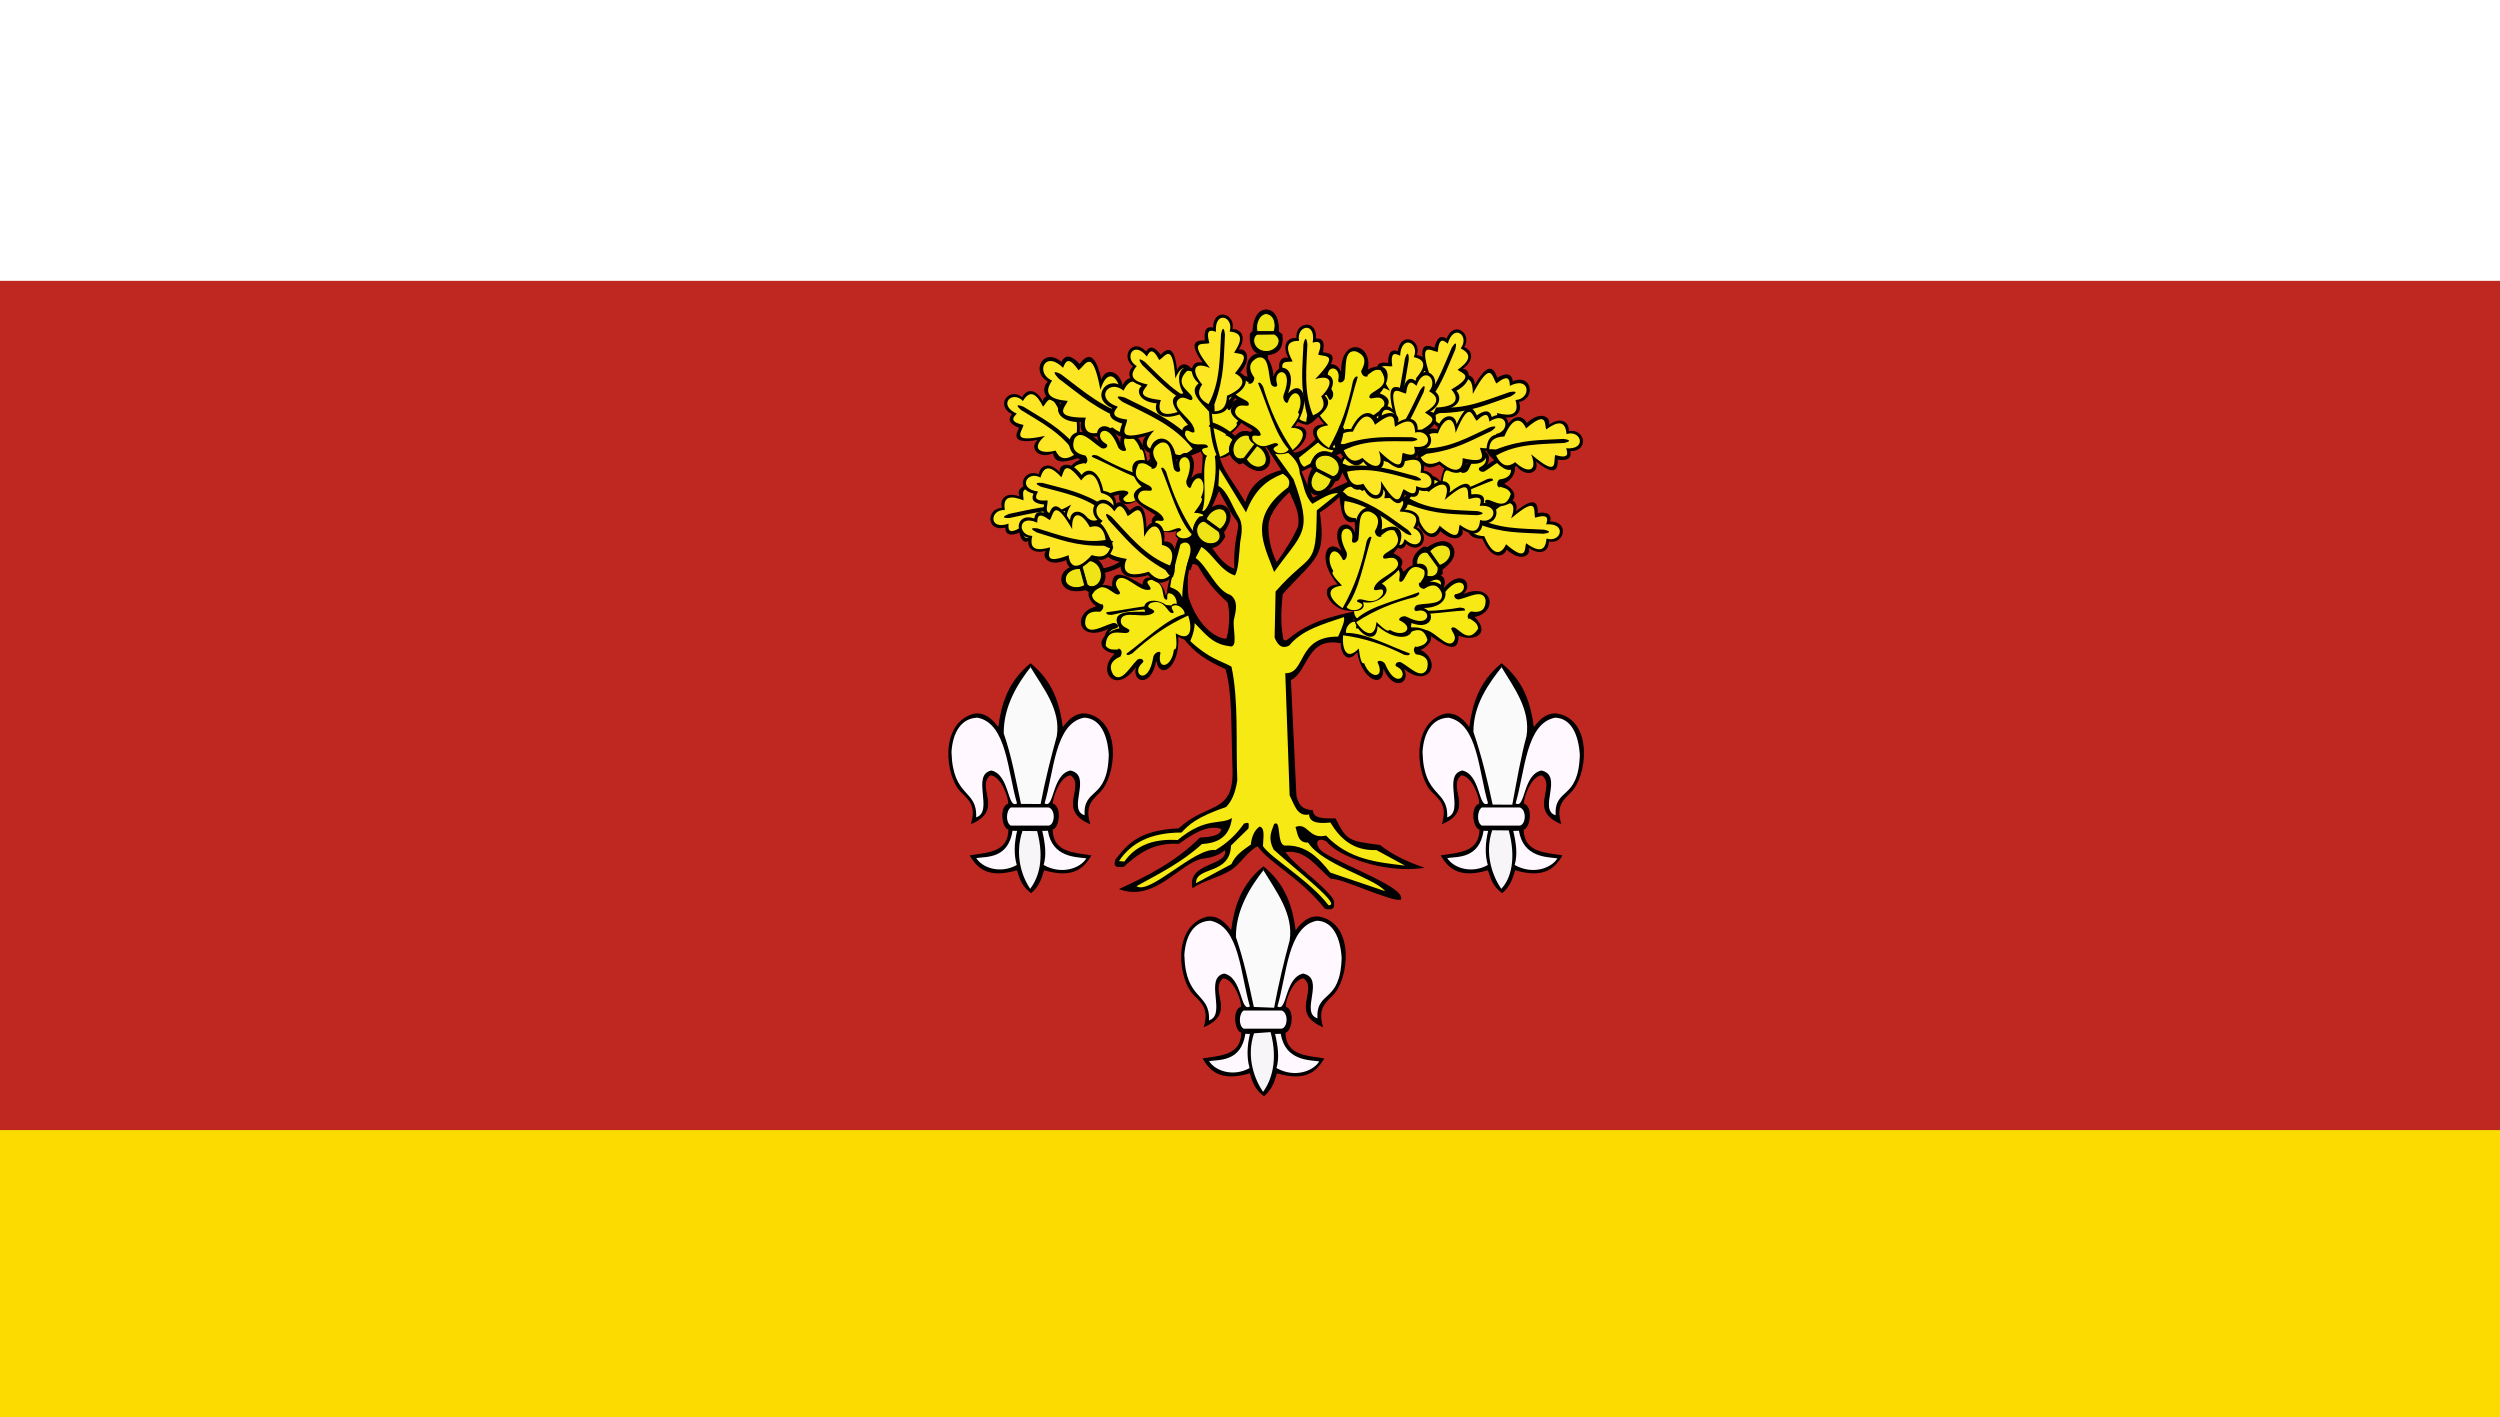 <?xml version="1.0" encoding="UTF-8"?><!-- Created with Inkscape (http://www.inkscape.org/) --><svg width="741" height="420" viewBox="3.004 5.007 741.927 420.611" xmlns:dc="http://purl.org/dc/elements/1.1/" xmlns:cc="http://web.resource.org/cc/" xmlns:rdf="http://www.w3.org/1999/02/22-rdf-syntax-ns#" xmlns:svg="http://www.w3.org/2000/svg" xmlns="http://www.w3.org/2000/svg" xmlns:xlink="http://www.w3.org/1999/xlink" xmlns:sodipodi="http://inkscape.sourceforge.net/DTD/sodipodi-0.dtd" xmlns:inkscape="http://www.inkscape.org/namespaces/inkscape" id="svg2704" sodipodi:version="0.32" inkscape:version="0.42+devel" sodipodi:docbase="D:\Inkscape-rysunki\nowe" sodipodi:docname="POL_powiat_poddębicki_flag.svg" version="1.0">
  <rect x="3.004" y="5.007" width="741.927" height="420.611" fill="#333333" stroke="none"/>
  <defs xmlns="http://www.w3.org/2000/svg" xmlns:inkscape="http://www.inkscape.org/namespaces/inkscape" xmlns:xlink="http://www.w3.org/1999/xlink" id="defs2707">
    <linearGradient id="linearGradient3554">
      <stop style="stop-color:#ffffff;stop-opacity:1;" offset="0" id="stop3556"/>
      <stop style="stop-color:#000000;stop-opacity:1;" offset="1" id="stop3558"/>
    </linearGradient>
    <radialGradient inkscape:collect="always" xlink:href="#linearGradient3554" id="radialGradient3572" gradientUnits="userSpaceOnUse" gradientTransform="matrix(1.45,-0.12,0.116,1.4,-167.662,-145.507)" cx="258.885" cy="442.062" fx="258.885" fy="442.062" r="7.793"/>
    <radialGradient inkscape:collect="always" xlink:href="#linearGradient3554" id="radialGradient4098" gradientUnits="userSpaceOnUse" gradientTransform="matrix(1.45,-0.12,0.116,1.4,-167.662,-145.507)" cx="258.885" cy="442.062" fx="258.885" fy="442.062" r="7.793"/>
    <radialGradient inkscape:collect="always" xlink:href="#linearGradient3554" id="radialGradient4416" gradientUnits="userSpaceOnUse" gradientTransform="matrix(1.45,-0.12,0.116,1.4,-167.662,-145.507)" cx="258.885" cy="442.062" fx="258.885" fy="442.062" r="7.793"/>
    <radialGradient inkscape:collect="always" xlink:href="#linearGradient3554" id="radialGradient4548" gradientUnits="userSpaceOnUse" gradientTransform="matrix(1.45,-0.12,0.116,1.4,-167.662,-145.507)" cx="258.885" cy="442.062" fx="258.885" fy="442.062" r="7.793"/>
  </defs>
  <sodipodi:namedview xmlns:sodipodi="http://inkscape.sourceforge.net/DTD/sodipodi-0.dtd" xmlns:inkscape="http://www.inkscape.org/namespaces/inkscape" inkscape:window-height="538" inkscape:window-width="751" inkscape:pageshadow="2" inkscape:pageopacity="0.0" borderopacity="1.0" bordercolor="#666666" pagecolor="#ffffff" id="base" inkscape:zoom="0.78061059" inkscape:cx="354.28511" inkscape:cy="212.22876" inkscape:window-x="22" inkscape:window-y="29" inkscape:current-layer="svg2704"/>
  <g xmlns="http://www.w3.org/2000/svg" xmlns:sodipodi="http://inkscape.sourceforge.net/DTD/sodipodi-0.dtd" id="g3080" transform="translate(1,-344.728)">
    <g transform="translate(0,347.08)" id="g3075">
      <rect style="opacity:1;fill:#fcdb00;fill-opacity:1;fill-rule:evenodd;stroke:none;stroke-width:2.48;stroke-linecap:round;stroke-linejoin:miter;stroke-miterlimit:4;stroke-dasharray:none;stroke-dashoffset:0;stroke-opacity:1" id="rect3069" width="743.081" height="88.347" x="1.21" y="335.579"/>
      <rect y="1.579" x="1.21" height="88.347" width="743.081" id="rect3071" style="opacity:1;fill:#ffffff;fill-opacity:1;fill-rule:evenodd;stroke:none;stroke-width:2.48;stroke-linecap:round;stroke-linejoin:miter;stroke-miterlimit:4;stroke-dasharray:none;stroke-dashoffset:0;stroke-opacity:1"/>
      <rect style="opacity:1;fill:#bf2821;fill-opacity:1;fill-rule:evenodd;stroke:none;stroke-width:2.48;stroke-linecap:round;stroke-linejoin:miter;stroke-miterlimit:4;stroke-dasharray:none;stroke-dashoffset:0;stroke-opacity:1" id="rect3073" width="743.081" height="252.082" x="1.21" y="86.017"/>
    </g>
    <g transform="matrix(0.296,0,0,0.306,266.253,431.458)" id="g2908">
      <g id="g2504" transform="translate(772.596,0)">
        <g transform="matrix(-0.858,-0.513,-0.513,0.858,-773.023,-135.454)" id="g2484">
          <path sodipodi:nodetypes="ccccccccccc" id="path2486" d="M -325.151,168.792 C -316.49,178.059 -307.108,190.542 -298.446,180.701 C -289.181,193.299 -274.839,188.735 -278.598,177.453 C -266.055,188.085 -256.688,192.117 -256.585,176.912 C -247.76,178.452 -242.338,176.913 -243.593,169.334 C -223.899,170.21 -228.147,147.461 -243.954,149.846 C -243.254,140.699 -251.381,135.083 -263.802,142.629 C -260.543,136.646 -269.813,127.202 -285.816,139.742 C -288.246,132.492 -299.983,127.697 -310.716,149.124 C -318.974,148.615 -326.359,149.964 -327.497,164.642 L -325.151,168.792 z " style="fill:#000000;fill-opacity:1;fill-rule:evenodd;stroke:none;stroke-width:1px;stroke-linecap:butt;stroke-linejoin:miter;stroke-opacity:1"/>
          <path sodipodi:nodetypes="ccccccccccsccc" id="path2488" d="M -318.114,169.695 C -312.905,180.787 -306.48,181.853 -299.349,177.093 C -287.738,188.695 -276.643,188.109 -282.929,170.236 C -256.183,194.85 -261.223,178.851 -258.93,172.221 C -244.81,177.061 -246.216,171.25 -247.563,166.266 C -226.285,169.012 -231.767,148.785 -246.48,152.553 C -246.869,138.546 -255.288,139.899 -266.689,146.959 C -268.15,141.946 -264.186,127.99 -286.718,144.974 C -288.604,139.421 -296.718,127.203 -308.912,151.651 C -319.792,151.453 -324.305,155.886 -324.61,163.379 C -322.516,162.728 -319.359,164.215 -317.381,163.593 C -290.206,155.05 -272.003,157.235 -249.728,157.064 C -245.308,157.792 -240.215,159.521 -249.367,161.033 C -272.283,161.118 -296.21,159.036 -318.114,169.695 z " style="fill:#fde624;fill-opacity:1;fill-rule:evenodd;stroke:none;stroke-width:1px;stroke-linecap:butt;stroke-linejoin:miter;stroke-opacity:1"/>
        </g>
        <g transform="matrix(-0.976,-0.713,0.726,-0.958,-961.819,72.482)" id="g2472">
          <path sodipodi:nodetypes="ccccccccccc" id="path2474" d="M -325.151,168.792 C -316.49,178.059 -307.108,190.542 -298.446,180.701 C -289.181,193.299 -274.839,188.735 -278.598,177.453 C -266.055,188.085 -256.688,192.117 -256.585,176.912 C -247.76,178.452 -242.338,176.913 -243.593,169.334 C -223.899,170.21 -228.147,147.461 -243.954,149.846 C -243.254,140.699 -251.381,135.083 -263.802,142.629 C -260.543,136.646 -269.813,127.202 -285.816,139.742 C -288.246,132.492 -299.983,127.697 -310.716,149.124 C -318.974,148.615 -326.359,149.964 -327.497,164.642 L -325.151,168.792 z " style="fill:#000000;fill-opacity:1;fill-rule:evenodd;stroke:none;stroke-width:1px;stroke-linecap:butt;stroke-linejoin:miter;stroke-opacity:1"/>
          <path sodipodi:nodetypes="ccccccccccsccc" id="path2476" d="M -318.114,169.695 C -312.905,180.787 -306.48,181.853 -299.349,177.093 C -287.738,188.695 -276.643,188.109 -282.929,170.236 C -256.183,194.85 -261.223,178.851 -258.93,172.221 C -244.81,177.061 -246.216,171.25 -247.563,166.266 C -226.285,169.012 -231.767,148.785 -246.48,152.553 C -246.869,138.546 -255.288,139.899 -266.689,146.959 C -268.15,141.946 -264.186,127.99 -286.718,144.974 C -288.604,139.421 -296.718,127.203 -308.912,151.651 C -319.792,151.453 -324.305,155.886 -324.61,163.379 C -322.516,162.728 -319.359,164.215 -317.381,163.593 C -290.206,155.05 -272.003,157.235 -249.728,157.064 C -245.308,157.792 -240.215,159.521 -249.367,161.033 C -272.283,161.118 -296.21,159.036 -318.114,169.695 z " style="fill:#fde624;fill-opacity:1;fill-rule:evenodd;stroke:none;stroke-width:1px;stroke-linecap:butt;stroke-linejoin:miter;stroke-opacity:1"/>
        </g>
        <g id="g2454" transform="matrix(-0.981,0.194,0.194,0.981,-929.308,125.84)">
          <path style="fill:#000000;fill-opacity:1;fill-rule:evenodd;stroke:none;stroke-width:1px;stroke-linecap:butt;stroke-linejoin:miter;stroke-opacity:1" d="M -325.151,168.792 C -316.49,178.059 -307.108,190.542 -298.446,180.701 C -289.181,193.299 -274.839,188.735 -278.598,177.453 C -266.055,188.085 -256.688,192.117 -256.585,176.912 C -247.76,178.452 -242.338,176.913 -243.593,169.334 C -223.899,170.21 -228.147,147.461 -243.954,149.846 C -243.254,140.699 -251.381,135.083 -263.802,142.629 C -260.543,136.646 -269.813,127.202 -285.816,139.742 C -288.246,132.492 -299.983,127.697 -310.716,149.124 C -318.974,148.615 -326.359,149.964 -327.497,164.642 L -325.151,168.792 z " id="path2456" sodipodi:nodetypes="ccccccccccc"/>
          <path style="fill:#fde624;fill-opacity:1;fill-rule:evenodd;stroke:none;stroke-width:1px;stroke-linecap:butt;stroke-linejoin:miter;stroke-opacity:1" d="M -318.114,169.695 C -312.905,180.787 -306.48,181.853 -299.349,177.093 C -287.738,188.695 -276.643,188.109 -282.929,170.236 C -256.183,194.85 -261.223,178.851 -258.93,172.221 C -244.81,177.061 -246.216,171.25 -247.563,166.266 C -226.285,169.012 -231.767,148.785 -246.48,152.553 C -246.869,138.546 -255.288,139.899 -266.689,146.959 C -268.15,141.946 -264.186,127.99 -286.718,144.974 C -288.604,139.421 -296.718,127.203 -308.912,151.651 C -319.792,151.453 -324.305,155.886 -324.61,163.379 C -322.516,162.728 -319.359,164.215 -317.381,163.593 C -290.206,155.05 -272.003,157.235 -249.728,157.064 C -245.308,157.792 -240.215,159.521 -249.367,161.033 C -272.283,161.118 -296.21,159.036 -318.114,169.695 z " id="path2458" sodipodi:nodetypes="ccccccccccsccc"/>
        </g>
        <g id="g2466" transform="matrix(1.002,-0.233,-0.211,-1.006,52.788,463.106)">
          <path sodipodi:nodetypes="ccccccccc" id="path2468" d="M -475.922,368.261 C -464.978,377.828 -466.838,404.492 -483.989,392.922 C -482.128,422.578 -502.501,435.801 -506.114,416.199 C -510.938,443.18 -530.944,437.464 -526.395,422.422 C -546.592,450.101 -566.7,426.648 -547.829,409.516 C -571.134,404.81 -559.963,387.76 -542.989,384.855 C -554.365,366.025 -528.486,369.104 -517.176,368.722 C -523.026,356.038 -501.613,353.933 -491.825,366.418 C -491.678,359.624 -485.667,357.931 -475.922,368.261 z " style="fill:#000000;fill-opacity:1;fill-rule:evenodd;stroke:none;stroke-width:1px;stroke-linecap:butt;stroke-linejoin:miter;stroke-opacity:1"/>
          <path sodipodi:nodetypes="cccccccccccccccccccccc" d="M -474.078,372.41 C -494.727,381.371 -512.814,393.66 -530.313,409.285 C -535.088,411.808 -535.479,410.574 -536.075,409.516 C -516.987,395.99 -496.378,376.287 -477.766,371.027 C -476.949,367.449 -483.195,361.015 -488.598,362.73 M -488.598,362.73 C -493.908,363.946 -487.028,368.812 -489.059,369.875 C -495.067,371.853 -496.127,355.389 -511.645,360.195 C -519.229,366.067 -507.025,365.378 -508.188,369.183 C -516.136,377.187 -540.296,365.733 -541.606,377.25 C -542.25,384.639 -531.588,384.532 -533.079,387.621 C -535.691,393.69 -555.89,380.328 -556.817,401.68 C -553.394,406.423 -548.496,405.271 -543.911,405.367 C -545.774,403.212 -538.137,404.821 -541.837,412.051 C -553.08,416.912 -553.262,423.101 -549.212,429.797 C -541.213,438.277 -533.142,423.183 -525.704,415.969 C -522.535,412.383 -516.345,415.675 -520.403,418.735 C -531.935,429.039 -514.052,442.027 -509.11,412.973 C -508.318,407.849 -500.257,405.342 -502.196,410.207 C -504.976,426.246 -490.087,422.318 -488.368,405.367 C -485.044,405.949 -485.619,398.175 -486.524,389.695 C -470.68,398.803 -469.823,384.138 -474.078,372.41" style="fill:#f7e914;fill-opacity:1;fill-rule:evenodd;stroke:none;stroke-width:1px;stroke-linecap:butt;stroke-linejoin:miter;stroke-opacity:1" id="path2470"/>
        </g>
        <g transform="matrix(-0.968,-0.251,-0.251,0.968,-822.488,-13.337)" id="g2460">
          <path sodipodi:nodetypes="ccccccccccc" id="path2462" d="M -325.151,168.792 C -316.49,178.059 -307.108,190.542 -298.446,180.701 C -289.181,193.299 -274.839,188.735 -278.598,177.453 C -266.055,188.085 -256.688,192.117 -256.585,176.912 C -247.76,178.452 -242.338,176.913 -243.593,169.334 C -223.899,170.21 -228.147,147.461 -243.954,149.846 C -243.254,140.699 -251.381,135.083 -263.802,142.629 C -260.543,136.646 -269.813,127.202 -285.816,139.742 C -288.246,132.492 -299.983,127.697 -310.716,149.124 C -318.974,148.615 -326.359,149.964 -327.497,164.642 L -325.151,168.792 z " style="fill:#000000;fill-opacity:1;fill-rule:evenodd;stroke:none;stroke-width:1px;stroke-linecap:butt;stroke-linejoin:miter;stroke-opacity:1"/>
          <path sodipodi:nodetypes="ccccccccccsccc" id="path2464" d="M -318.114,169.695 C -312.905,180.787 -306.48,181.853 -299.349,177.093 C -287.738,188.695 -276.643,188.109 -282.929,170.236 C -256.183,194.85 -261.223,178.851 -258.93,172.221 C -244.81,177.061 -246.216,171.25 -247.563,166.266 C -226.285,169.012 -231.767,148.785 -246.48,152.553 C -246.869,138.546 -255.288,139.899 -266.689,146.959 C -268.15,141.946 -264.186,127.99 -286.718,144.974 C -288.604,139.421 -296.718,127.203 -308.912,151.651 C -319.792,151.453 -324.305,155.886 -324.61,163.379 C -322.516,162.728 -319.359,164.215 -317.381,163.593 C -290.206,155.05 -272.003,157.235 -249.728,157.064 C -245.308,157.792 -240.215,159.521 -249.367,161.033 C -272.283,161.118 -296.21,159.036 -318.114,169.695 z " style="fill:#fde624;fill-opacity:1;fill-rule:evenodd;stroke:none;stroke-width:1px;stroke-linecap:butt;stroke-linejoin:miter;stroke-opacity:1"/>
        </g>
        <g transform="matrix(0.999,5.170162e-2,5.170162e-2,-0.999,123.614,420.502)" id="g2351">
          <path sodipodi:nodetypes="ccccccccccc" id="path2353" d="M -325.151,168.792 C -316.49,178.059 -307.108,190.542 -298.446,180.701 C -289.181,193.299 -274.839,188.735 -278.598,177.453 C -266.055,188.085 -256.688,192.117 -256.585,176.912 C -247.76,178.452 -242.338,176.913 -243.593,169.334 C -223.899,170.21 -228.147,147.461 -243.954,149.846 C -243.254,140.699 -251.381,135.083 -263.802,142.629 C -260.543,136.646 -269.813,127.202 -285.816,139.742 C -288.246,132.492 -299.983,127.697 -310.716,149.124 C -318.974,148.615 -326.359,149.964 -327.497,164.642 L -325.151,168.792 z " style="fill:#000000;fill-opacity:1;fill-rule:evenodd;stroke:none;stroke-width:1px;stroke-linecap:butt;stroke-linejoin:miter;stroke-opacity:1"/>
          <path sodipodi:nodetypes="ccccccccccsccc" id="path2355" d="M -318.114,169.695 C -312.905,180.787 -306.48,181.853 -299.349,177.093 C -287.738,188.695 -276.643,188.109 -282.929,170.236 C -256.183,194.85 -261.223,178.851 -258.93,172.221 C -244.81,177.061 -246.216,171.25 -247.563,166.266 C -226.285,169.012 -231.767,148.785 -246.48,152.553 C -246.869,138.546 -255.288,139.899 -266.689,146.959 C -268.15,141.946 -264.186,127.99 -286.718,144.974 C -288.604,139.421 -296.718,127.203 -308.912,151.651 C -319.792,151.453 -324.305,155.886 -324.61,163.379 C -322.516,162.728 -319.359,164.215 -317.381,163.593 C -290.206,155.05 -272.003,157.235 -249.728,157.064 C -245.308,157.792 -240.215,159.521 -249.367,161.033 C -272.283,161.118 -296.21,159.036 -318.114,169.695 z " style="fill:#fde624;fill-opacity:1;fill-rule:evenodd;stroke:none;stroke-width:1px;stroke-linecap:butt;stroke-linejoin:miter;stroke-opacity:1"/>
        </g>
        <g id="g2217">
          <path id="path1322" style="fill:#000000;fill-opacity:1;fill-rule:evenodd;stroke:none;stroke-width:1px;stroke-linecap:butt;stroke-linejoin:miter;stroke-opacity:1" d="M -631.536,599.372 C -640.679,592.781 -642.965,586.075 -645.733,577.128 C -675.089,585.434 -685.533,575.118 -693.215,562.692 C -675.289,559.842 -654.775,559.853 -654.282,537.735 C -661.125,536.143 -663.717,515.267 -654.666,512.573 C -653.642,508.804 -661.029,486.015 -672.379,484.98 C -687.661,496.351 -657.636,518.595 -692.089,532.513 C -686.291,514.724 -694.107,509.014 -701.304,501.899 C -717.875,487.224 -724.21,433.835 -688.531,425.16 C -679.535,423.934 -672.064,428.293 -664.495,438.24 C -661.347,415.749 -654.84,394.058 -632.133,376.295 C -609.425,394.058 -602.918,415.749 -599.77,438.24 C -592.201,428.293 -584.73,423.934 -575.734,425.16 C -539.61,432.276 -546.39,487.224 -562.962,501.899 C -570.159,509.014 -577.975,514.724 -572.176,532.513 C -606.63,518.595 -576.604,496.351 -591.886,484.98 C -603.236,486.015 -610.623,508.804 -609.599,512.573 C -600.549,515.267 -603.14,536.143 -609.983,537.735 C -609.49,559.853 -588.976,559.842 -571.05,562.692 C -578.733,575.118 -589.176,585.434 -618.532,577.128 C -621.301,586.075 -623.586,592.781 -631.536,599.372 z " sodipodi:nodetypes="ccccccccccccccccccccc"/>
          <path style="fill:#f7f5f8;fill-opacity:1;fill-rule:evenodd;stroke:none;stroke-width:1px;stroke-linecap:butt;stroke-linejoin:miter;stroke-opacity:1" d="M -640.22,538.974 C -648.346,562.072 -640.91,583.197 -632.487,595.105 C -624.068,584.216 -617.939,566.406 -625.584,539.132 L -640.22,538.974 z " id="path1320" sodipodi:nodetypes="cccc"/>
          <path style="fill:#fafafa;fill-opacity:1;fill-rule:evenodd;stroke:none;stroke-width:1px;stroke-linecap:butt;stroke-linejoin:miter;stroke-opacity:1" d="M -631.271,379.111 C -645.047,395.784 -659.294,418.113 -659.034,444.283 C -650.755,467.931 -647.281,487.996 -641.746,512.741 L -622.051,512.86 C -617.663,490.297 -611.38,466.539 -605.804,446.946 C -601.689,421.323 -619.268,400.732 -632.328,379.853" id="path2202" sodipodi:nodetypes="cccccc"/>
          <path style="fill:#fff9ff;fill-opacity:1;fill-rule:evenodd;stroke:none;stroke-width:1px;stroke-linecap:butt;stroke-linejoin:miter;stroke-opacity:1" d="M -650.203,538.788 C -654.543,566.144 -676.525,563.827 -686.597,565.256 C -680.976,574.371 -662.89,581.127 -645.95,572.03 C -648.995,562.175 -648.506,550.668 -645.635,538.945 L -650.203,538.788 z " id="path2206" sodipodi:nodetypes="ccccc"/>
          <path sodipodi:nodetypes="ccccc" id="path2208" d="M -614.755,538.788 C -610.258,565.041 -586.228,564.142 -576.156,565.571 C -581.777,574.686 -600.335,582.073 -619.009,572.03 C -615.964,562.175 -617.555,550.668 -620.427,538.945 L -614.755,538.788 z " style="fill:#fff9ff;fill-opacity:1;fill-rule:evenodd;stroke:none;stroke-width:1px;stroke-linecap:butt;stroke-linejoin:miter;stroke-opacity:1"/>
          <path style="fill:#fff9ff;fill-opacity:1;fill-rule:evenodd;stroke:none;stroke-width:1.08;stroke-linecap:round;stroke-linejoin:miter;stroke-miterlimit:4;stroke-dashoffset:0;stroke-opacity:1" d="M -651.935,516.212 L -613.835,516.212 C -606.886,518.514 -607.633,532.625 -613.835,533.813 L -651.935,533.813 C -657.471,530.712 -656.524,518.946 -651.935,516.212 z " id="rect2210" sodipodi:nodetypes="ccccc"/>
          <path style="fill:#fff9ff;fill-opacity:1;fill-rule:evenodd;stroke:none;stroke-width:1px;stroke-linecap:butt;stroke-linejoin:miter;stroke-opacity:1" d="M -618.068,512.201 C -608.574,481.518 -607.888,434.564 -578.408,429.094 C -562.178,429.641 -554.981,445.78 -553.677,464.966 C -554.868,509.941 -579.29,496.12 -577.963,523.787 C -595.895,518.156 -569.592,485.225 -592.222,480.34 C -611.005,484.317 -608.172,518.419 -618.068,512.201 z " id="path2213" sodipodi:nodetypes="cccccc"/>
          <path sodipodi:nodetypes="cccccc" id="path2215" d="M -645.696,512.201 C -655.19,481.518 -655.876,434.564 -685.356,429.094 C -701.586,429.641 -710.12,443.106 -711.424,462.292 C -710.233,507.267 -685.366,498.126 -686.693,525.792 C -668.76,520.161 -691.944,484.78 -671.542,480.34 C -652.759,484.317 -655.592,518.419 -645.696,512.201 z " style="fill:#fff9ff;fill-opacity:1;fill-rule:evenodd;stroke:none;stroke-width:1px;stroke-linecap:butt;stroke-linejoin:miter;stroke-opacity:1"/>
        </g>
        <g transform="translate(472.352,0)" id="g2227">
          <path sodipodi:nodetypes="ccccccccccccccccccccc" d="M -631.536,599.372 C -640.679,592.781 -642.965,586.075 -645.733,577.128 C -675.089,585.434 -685.533,575.118 -693.215,562.692 C -675.289,559.842 -654.775,559.853 -654.282,537.735 C -661.125,536.143 -663.717,515.267 -654.666,512.573 C -653.642,508.804 -661.029,486.015 -672.379,484.98 C -687.661,496.351 -657.636,518.595 -692.089,532.513 C -686.291,514.724 -694.107,509.014 -701.304,501.899 C -717.875,487.224 -724.21,433.835 -688.531,425.16 C -679.535,423.934 -672.064,428.293 -664.495,438.24 C -661.347,415.749 -654.84,394.058 -632.133,376.295 C -609.425,394.058 -602.918,415.749 -599.77,438.24 C -592.201,428.293 -584.73,423.934 -575.734,425.16 C -539.61,432.276 -546.39,487.224 -562.962,501.899 C -570.159,509.014 -577.975,514.724 -572.176,532.513 C -606.63,518.595 -576.604,496.351 -591.886,484.98 C -603.236,486.015 -610.623,508.804 -609.599,512.573 C -600.549,515.267 -603.14,536.143 -609.983,537.735 C -609.49,559.853 -588.976,559.842 -571.05,562.692 C -578.733,575.118 -589.176,585.434 -618.532,577.128 C -621.301,586.075 -623.586,592.781 -631.536,599.372 z " style="fill:#000000;fill-opacity:1;fill-rule:evenodd;stroke:none;stroke-width:1px;stroke-linecap:butt;stroke-linejoin:miter;stroke-opacity:1" id="path2229"/>
          <path sodipodi:nodetypes="cccc" id="path2231" d="M -641.538,538.315 C -649.665,561.412 -640.91,583.197 -632.487,595.105 C -622.75,585.534 -617.28,565.747 -624.925,538.473 L -641.538,538.315 z " style="fill:#f7f5f8;fill-opacity:1;fill-rule:evenodd;stroke:none;stroke-width:1px;stroke-linecap:butt;stroke-linejoin:miter;stroke-opacity:1"/>
          <path sodipodi:nodetypes="cccccc" id="path2233" d="M -631.271,379.111 C -645.047,395.784 -660.612,416.795 -660.352,442.965 C -652.073,466.613 -646.622,488.655 -641.087,513.4 L -621.392,513.519 C -617.004,490.956 -612.699,466.539 -607.123,446.946 C -603.007,421.323 -619.268,400.732 -632.328,379.853" style="fill:#fafafa;fill-opacity:1;fill-rule:evenodd;stroke:none;stroke-width:1px;stroke-linecap:butt;stroke-linejoin:miter;stroke-opacity:1"/>
          <path sodipodi:nodetypes="ccccc" id="path2235" d="M -650.203,538.788 C -654.543,566.144 -676.525,563.827 -686.597,565.256 C -680.976,574.371 -662.89,581.127 -645.95,572.03 C -648.995,562.175 -648.506,550.668 -645.635,538.945 L -650.203,538.788 z " style="fill:#fff9ff;fill-opacity:1;fill-rule:evenodd;stroke:none;stroke-width:1px;stroke-linecap:butt;stroke-linejoin:miter;stroke-opacity:1"/>
          <path style="fill:#fff9ff;fill-opacity:1;fill-rule:evenodd;stroke:none;stroke-width:1px;stroke-linecap:butt;stroke-linejoin:miter;stroke-opacity:1" d="M -614.755,538.788 C -610.258,565.041 -586.228,564.142 -576.156,565.571 C -581.777,574.686 -600.335,582.073 -619.009,572.03 C -615.964,562.175 -617.555,550.668 -620.427,538.945 L -614.755,538.788 z " id="path2237" sodipodi:nodetypes="ccccc"/>
          <path sodipodi:nodetypes="ccccc" id="path2239" d="M -651.935,516.212 L -613.835,516.212 C -606.886,518.514 -607.633,532.625 -613.835,533.813 L -651.935,533.813 C -657.471,530.712 -656.524,518.946 -651.935,516.212 z " style="fill:#fff9ff;fill-opacity:1;fill-rule:evenodd;stroke:none;stroke-width:1.08;stroke-linecap:round;stroke-linejoin:miter;stroke-miterlimit:4;stroke-dashoffset:0;stroke-opacity:1"/>
          <path sodipodi:nodetypes="cccccc" id="path2241" d="M -618.068,512.201 C -608.574,481.518 -607.888,434.564 -578.408,429.094 C -562.178,429.641 -554.981,445.78 -553.677,464.966 C -554.868,509.941 -579.29,496.12 -577.963,523.787 C -595.895,518.156 -569.592,485.225 -592.222,480.34 C -611.005,484.317 -608.172,518.419 -618.068,512.201 z " style="fill:#fff9ff;fill-opacity:1;fill-rule:evenodd;stroke:none;stroke-width:1px;stroke-linecap:butt;stroke-linejoin:miter;stroke-opacity:1"/>
          <path style="fill:#fff9ff;fill-opacity:1;fill-rule:evenodd;stroke:none;stroke-width:1px;stroke-linecap:butt;stroke-linejoin:miter;stroke-opacity:1" d="M -645.696,512.201 C -655.19,481.518 -655.876,434.564 -685.356,429.094 C -701.586,429.641 -710.12,443.106 -711.424,462.292 C -710.233,507.267 -685.366,498.126 -686.693,525.792 C -668.76,520.161 -691.944,484.78 -671.542,480.34 C -652.759,484.317 -655.592,518.419 -645.696,512.201 z " id="path2243" sodipodi:nodetypes="cccccc"/>
        </g>
        <g id="g2245" transform="translate(233.502,196.962)">
          <path id="path2247" style="fill:#000000;fill-opacity:1;fill-rule:evenodd;stroke:none;stroke-width:1px;stroke-linecap:butt;stroke-linejoin:miter;stroke-opacity:1" d="M -631.536,599.372 C -640.679,592.781 -642.965,586.075 -645.733,577.128 C -675.089,585.434 -685.533,575.118 -693.215,562.692 C -675.289,559.842 -654.775,559.853 -654.282,537.735 C -661.125,536.143 -663.717,515.267 -654.666,512.573 C -653.642,508.804 -661.029,486.015 -672.379,484.98 C -687.661,496.351 -657.636,518.595 -692.089,532.513 C -686.291,514.724 -694.107,509.014 -701.304,501.899 C -717.875,487.224 -724.21,433.835 -688.531,425.16 C -679.535,423.934 -672.064,428.293 -664.495,438.24 C -661.347,415.749 -654.84,394.058 -632.133,376.295 C -609.425,394.058 -602.918,415.749 -599.77,438.24 C -592.201,428.293 -584.73,423.934 -575.734,425.16 C -539.61,432.276 -546.39,487.224 -562.962,501.899 C -570.159,509.014 -577.975,514.724 -572.176,532.513 C -606.63,518.595 -576.604,496.351 -591.886,484.98 C -603.236,486.015 -610.623,508.804 -609.599,512.573 C -600.549,515.267 -603.14,536.143 -609.983,537.735 C -609.49,559.853 -588.976,559.842 -571.05,562.692 C -578.733,575.118 -589.176,585.434 -618.532,577.128 C -621.301,586.075 -623.586,592.781 -631.536,599.372 z " sodipodi:nodetypes="ccccccccccccccccccccc"/>
          <path style="fill:#f7f5f8;fill-opacity:1;fill-rule:evenodd;stroke:none;stroke-width:1px;stroke-linecap:butt;stroke-linejoin:miter;stroke-opacity:1" d="M -641.538,538.315 C -649.665,561.412 -640.91,583.197 -632.487,595.105 C -624.068,584.216 -617.28,564.429 -624.925,537.154 L -641.538,538.315 z " id="path2249" sodipodi:nodetypes="cccc"/>
          <path style="fill:#fafafa;fill-opacity:1;fill-rule:evenodd;stroke:none;stroke-width:1px;stroke-linecap:butt;stroke-linejoin:miter;stroke-opacity:1" d="M -631.271,379.111 C -645.047,395.784 -659.953,418.772 -659.693,444.942 C -651.414,468.59 -647.281,487.996 -641.746,512.741 L -621.392,513.519 C -617.004,490.956 -611.38,467.857 -605.804,448.265 C -601.689,422.641 -619.268,400.732 -632.328,379.853" id="path2251" sodipodi:nodetypes="cccccc"/>
          <path style="fill:#fff9ff;fill-opacity:1;fill-rule:evenodd;stroke:none;stroke-width:1px;stroke-linecap:butt;stroke-linejoin:miter;stroke-opacity:1" d="M -650.203,538.788 C -654.543,566.144 -676.525,563.827 -686.597,565.256 C -680.976,574.371 -662.89,581.127 -645.95,572.03 C -648.995,562.175 -648.506,550.668 -645.635,538.945 L -650.203,538.788 z " id="path2253" sodipodi:nodetypes="ccccc"/>
          <path sodipodi:nodetypes="ccccc" id="path2255" d="M -614.755,538.788 C -610.258,565.041 -586.228,564.142 -576.156,565.571 C -581.777,574.686 -600.335,582.073 -619.009,572.03 C -615.964,562.175 -617.555,550.668 -620.427,538.945 L -614.755,538.788 z " style="fill:#fff9ff;fill-opacity:1;fill-rule:evenodd;stroke:none;stroke-width:1px;stroke-linecap:butt;stroke-linejoin:miter;stroke-opacity:1"/>
          <path style="fill:#fff9ff;fill-opacity:1;fill-rule:evenodd;stroke:none;stroke-width:1.08;stroke-linecap:round;stroke-linejoin:miter;stroke-miterlimit:4;stroke-dashoffset:0;stroke-opacity:1" d="M -651.935,516.212 L -613.835,516.212 C -606.886,518.514 -607.633,532.625 -613.835,533.813 L -651.935,533.813 C -657.471,530.712 -656.524,518.946 -651.935,516.212 z " id="path2257" sodipodi:nodetypes="ccccc"/>
          <path style="fill:#fff9ff;fill-opacity:1;fill-rule:evenodd;stroke:none;stroke-width:1px;stroke-linecap:butt;stroke-linejoin:miter;stroke-opacity:1" d="M -618.068,512.201 C -608.574,481.518 -607.888,434.564 -578.408,429.094 C -562.178,429.641 -554.981,445.78 -553.677,464.966 C -554.868,509.941 -579.29,496.12 -577.963,523.787 C -595.895,518.156 -569.592,485.225 -592.222,480.34 C -611.005,484.317 -608.172,518.419 -618.068,512.201 z " id="path2259" sodipodi:nodetypes="cccccc"/>
          <path sodipodi:nodetypes="cccccc" id="path2261" d="M -645.696,512.201 C -655.19,481.518 -655.876,434.564 -685.356,429.094 C -701.586,429.641 -710.12,443.106 -711.424,462.292 C -710.233,507.267 -685.366,498.126 -686.693,525.792 C -668.76,520.161 -691.944,484.78 -671.542,480.34 C -652.759,484.317 -655.592,518.419 -645.696,512.201 z " style="fill:#fff9ff;fill-opacity:1;fill-rule:evenodd;stroke:none;stroke-width:1px;stroke-linecap:butt;stroke-linejoin:miter;stroke-opacity:1"/>
        </g>
        <g id="g2500">
          <path id="path2327" style="fill:#000000;fill-opacity:1;fill-rule:evenodd;stroke:none;stroke-width:1px;stroke-linecap:butt;stroke-linejoin:miter;stroke-opacity:1" d="M -372.497,210.32 C -366.491,222.918 -361.76,232.717 -363.858,243.449 C -368.371,254.135 -377.272,267.62 -385.325,278.305 C -391.948,265.445 -394.289,250.841 -393.385,240.431 C -391.07,229.5 -382.669,219.506 -372.497,210.32 z M -443.169,209.278 C -454.933,235.943 -454.96,233.04 -459.786,252.039 C -448.694,263.647 -443.302,278.646 -427.787,284.725 C -429.07,249.955 -420.113,244.404 -425.966,237.376 C -431.7,231.187 -437.435,218.787 -443.169,209.278 z M -332.627,145.655 L -308.249,151.963 L -321.035,172.545 L -360.456,190.338 L -348.927,215.606 L -307.864,197.68 C -314.95,209.341 -328.669,222.06 -341.974,229.99 C -335.613,274.516 -345.972,273.43 -379.282,309.283 C -380.654,323.419 -381.591,335.222 -379.282,349.357 C -378.789,352.623 -378.704,356.5 -373.396,352.545 C -349.826,333.896 -327.088,330.708 -303.255,324.989 L -321.405,356.866 C -355.423,350.465 -353.556,384.579 -371.041,392.675 L -365.499,505.178 C -362.732,513.397 -361.141,517.833 -348.905,518.95 C -348.824,527.371 -337.22,526.829 -326.28,526.803 C -315.217,547.971 -313.966,548.677 -281.674,552.593 C -268.205,562.879 -252.866,569.423 -236.924,574.763 C -278.208,580.76 -324.433,563.127 -335.249,549.289 C -345.861,543.336 -348.327,553.234 -338.225,559.922 C -312.385,575.165 -255.523,594.13 -260.783,605.641 C -270.039,608.334 -321.353,583.922 -330.761,585.581 C -344.925,574.722 -355.516,556.717 -376.48,559.456 C -367.676,572.291 -340.733,588.995 -328.428,605.174 C -325.642,616.264 -331.084,615.597 -336.826,614.505 C -362.375,583.91 -391.991,570.565 -404.471,553.857 C -415.719,559.618 -421.841,571.618 -431.92,577.433 C -443.961,584.379 -456.522,586.358 -469.783,594.444 C -475.603,569.244 -433.863,573.326 -437.127,557.59 C -444.167,563.331 -452.179,565.183 -460.453,565.987 C -483.56,571.18 -507.995,608.411 -543.493,595.377 C -515.096,582.756 -487.043,569.101 -462.319,545.46 C -451.713,544.819 -441.697,543.809 -440.859,537.063 C -454.247,532.729 -468.696,541.118 -483.312,551.525 C -509.017,549.907 -524.305,561.095 -538.828,573.918 C -550.049,574.955 -547.943,570.662 -547.166,566.899 C -534.783,551.594 -523.472,538.262 -483.544,536.466 C -454.543,510.252 -427.72,523.462 -429.642,477.977 C -431.14,435.464 -429.747,405.45 -436.595,382.123 C -456.369,373.143 -466.989,366.73 -478.935,352.134 C -489.467,335.28 -501.071,318.895 -492.286,293.589 C -489.941,237.078 -451.885,224.726 -461.075,155.306 L -449.13,135.412 C -442.095,191.471 -442.168,179.755 -416.651,220.029 C -412.583,204.805 -401.01,194.2 -380.771,188.927 L -406.554,150.253 L -386.65,150.952 L -367.309,171.965 C -352.597,169.498 -344.026,154.749 -332.627,145.655 z M -473.77,312.004 C -463.188,344.538 -442.083,352.911 -436.106,352.489 C -433.379,348.816 -431.371,326.088 -434.763,317.091 C -447.57,306.036 -456.367,295.54 -464.21,282.002 C -476.257,272.068 -474.956,303.944 -473.77,312.004 z "/>
          <path id="path2490" style="fill:#f7e914;fill-opacity:1;fill-rule:evenodd;stroke:none;stroke-width:1px;stroke-linecap:butt;stroke-linejoin:miter;stroke-opacity:1" d="M -442.803,187.634 L -443.775,204.161 C -434.642,209.114 -429.709,224.57 -422.874,235.269 C -420.317,239.696 -419.295,246.426 -421.902,258.6 C -423.034,270.434 -423.535,285.788 -427.249,291.166 C -442.298,286.328 -449.671,269.668 -460.787,263.46 L -466.62,274.154 C -454.297,282.504 -446.433,305.468 -431.623,310.122 C -423.801,315.553 -425.902,324.705 -428.221,333.939 C -429.736,342.676 -423.21,362.901 -433.082,359.701 C -450.143,357.806 -457.882,346.588 -467.592,337.342 C -467.57,343.174 -469.409,349.007 -471.967,354.84 C -453.334,371.886 -440.535,374.107 -430.651,379.629 C -423.369,412.137 -426.355,452.861 -424.819,489.965 C -427.034,503.842 -431.207,510.865 -435.998,515.727 C -465.898,525.656 -473.654,533.124 -480.716,540.516 C -512.932,540.557 -531.902,551.361 -543.418,568.221 L -538.071,568.707 C -525.859,551.923 -507.171,546.471 -484.604,547.807 C -456.317,524.847 -441.36,533.523 -430.165,526.42 C -432.668,545.405 -444.918,550.743 -460.301,551.695 C -479.801,569.108 -503.058,580.398 -525.92,592.525 C -512.876,601.546 -467.038,554.594 -446.691,557.528 C -436.438,551.646 -426.973,544.047 -418.014,531.767 C -413.952,530.94 -412.579,529.771 -413.639,536.627 L -431.137,553.153 C -432.009,582.066 -466.726,573.023 -466.134,589.608 L -430.651,571.138 C -427.006,562.524 -418.495,557.158 -411.209,552.181 C -410.379,543.566 -407.173,538.12 -402.46,534.683 C -396.518,536.194 -398.986,546.116 -399.057,553.64 C -393.051,563.835 -351.283,587.847 -333.439,610.995 C -319.096,611.81 -363.649,578.715 -388.364,557.042 C -394.064,546.498 -391.116,540.494 -387.878,532.253 C -380.703,527.314 -385.332,550.806 -377.671,553.153 C -355.718,552.062 -343.264,565.218 -331.495,579.401 L -276.57,597.385 C -287.813,584.223 -339.052,571.931 -353.853,550.237 C -364.336,550.776 -364.389,540.65 -366.491,535.169 C -354.035,530.053 -353.295,547.716 -335.869,543.432 C -312.874,566.811 -284.681,569.398 -256.641,572.596 L -285.319,557.528 C -308.2,558.353 -321.503,546.726 -331.495,530.795 C -347.385,532.583 -352.488,528.978 -352.881,523.018 C -364.974,525.278 -367.549,513.264 -372.324,504.547 L -376.698,385.948 C -355.803,386.836 -365.229,350.052 -323.718,350.465 C -319.767,342.14 -316.704,334.702 -317.885,331.509 C -338.288,338.3 -359.865,343.722 -372.81,359.215 C -380.832,362.946 -384.493,357.953 -387.392,351.438 L -386.42,306.72 C -350.322,266.732 -345.788,286.553 -345.104,227.978 L -323.718,211.452 C -330.572,210.521 -340.113,216.309 -349.479,221.659 C -358.062,213.03 -358.135,202.274 -362.117,192.495 C -362.529,181.905 -368.957,176.127 -375.726,170.622 L -386.906,173.053 L -368.435,197.842 C -348.766,249.842 -358.962,248.907 -387.878,287.763 C -398.154,261.112 -414.693,234.767 -373.782,205.619 C -370.55,198.737 -374.753,195.573 -379.129,192.495 C -393.438,197.987 -406.89,206.476 -416.069,229.922 L -442.803,187.634 z " sodipodi:nodetypes="ccccccccccccccccccccccccccccccccccccccccccccccccccccccccccccccc"/>
        </g>
        <g id="g2290" transform="matrix(0.877,0.48,-0.48,0.877,110.585,225.05)">
          <path sodipodi:nodetypes="ccccccccc" id="path2292" d="M -475.922,368.261 C -464.978,377.828 -466.838,404.492 -483.989,392.922 C -482.128,422.578 -502.501,435.801 -506.114,416.199 C -510.938,443.18 -530.944,437.464 -526.395,422.422 C -546.592,450.101 -566.7,426.648 -547.829,409.516 C -571.134,404.81 -559.963,387.76 -542.989,384.855 C -554.365,366.025 -528.486,369.104 -517.176,368.722 C -523.026,356.038 -501.613,353.933 -491.825,366.418 C -491.678,359.624 -485.667,357.931 -475.922,368.261 z " style="fill:#000000;fill-opacity:1;fill-rule:evenodd;stroke:none;stroke-width:1px;stroke-linecap:butt;stroke-linejoin:miter;stroke-opacity:1"/>
          <path sodipodi:nodetypes="cccccccccccccccccccccc" d="M -474.078,372.41 C -494.727,381.371 -512.814,393.66 -530.313,409.285 C -535.088,411.808 -535.479,410.574 -536.075,409.516 C -516.987,395.99 -496.378,376.287 -477.766,371.027 C -476.949,367.449 -483.195,361.015 -488.598,362.73 M -488.598,362.73 C -493.908,363.946 -487.028,368.812 -489.059,369.875 C -495.067,371.853 -496.127,355.389 -511.645,360.195 C -519.229,366.067 -507.025,365.378 -508.188,369.183 C -516.136,377.187 -540.296,365.733 -541.606,377.25 C -542.25,384.639 -531.588,384.532 -533.079,387.621 C -535.691,393.69 -555.89,380.328 -556.817,401.68 C -553.394,406.423 -548.496,405.271 -543.911,405.367 C -545.774,403.212 -538.137,404.821 -541.837,412.051 C -553.08,416.912 -553.262,423.101 -549.212,429.797 C -541.213,438.277 -533.142,423.183 -525.704,415.969 C -522.535,412.383 -516.345,415.675 -520.403,418.735 C -531.935,429.039 -514.052,442.027 -509.11,412.973 C -508.318,407.849 -500.257,405.342 -502.196,410.207 C -504.976,426.246 -490.087,422.318 -488.368,405.367 C -485.044,405.949 -485.619,398.175 -486.524,389.695 C -470.68,398.803 -469.823,384.138 -474.078,372.41" style="fill:#f7e914;fill-opacity:1;fill-rule:evenodd;stroke:none;stroke-width:1px;stroke-linecap:butt;stroke-linejoin:miter;stroke-opacity:1" id="path2294"/>
        </g>
        <g transform="translate(0,-42.407)" id="g2274">
          <path style="fill:#000000;fill-opacity:1;fill-rule:evenodd;stroke:none;stroke-width:1px;stroke-linecap:butt;stroke-linejoin:miter;stroke-opacity:1" d="M -475.922,368.261 C -464.978,377.828 -466.838,404.492 -483.989,392.922 C -482.128,422.578 -502.501,435.801 -506.114,416.199 C -510.938,443.18 -530.944,437.464 -526.395,422.422 C -546.592,450.101 -566.7,426.648 -547.829,409.516 C -571.134,404.81 -559.963,387.76 -542.989,384.855 C -554.365,366.025 -528.486,369.104 -517.176,368.722 C -523.026,356.038 -501.613,353.933 -491.825,366.418 C -491.678,359.624 -485.667,357.931 -475.922,368.261 z " id="path2265" sodipodi:nodetypes="ccccccccc"/>
          <path id="path2267" style="fill:#f7e914;fill-opacity:1;fill-rule:evenodd;stroke:none;stroke-width:1px;stroke-linecap:butt;stroke-linejoin:miter;stroke-opacity:1" d="M -474.078,372.41 C -494.727,381.371 -512.814,393.66 -530.313,409.285 C -535.088,411.808 -535.479,410.574 -536.075,409.516 C -516.987,395.99 -496.378,376.287 -477.766,371.027 C -476.949,367.449 -483.195,361.015 -488.598,362.73 M -488.598,362.73 C -493.908,363.946 -487.028,368.812 -489.059,369.875 C -495.067,371.853 -496.127,355.389 -511.645,360.195 C -519.229,366.067 -507.025,365.378 -508.188,369.183 C -516.136,377.187 -540.296,365.733 -541.606,377.25 C -542.25,384.639 -531.588,384.532 -533.079,387.621 C -535.691,393.69 -555.89,380.328 -556.817,401.68 C -553.394,406.423 -548.496,405.271 -543.911,405.367 C -545.774,403.212 -538.137,404.821 -541.837,412.051 C -553.08,416.912 -553.262,423.101 -549.212,429.797 C -541.213,438.277 -533.142,423.183 -525.704,415.969 C -522.535,412.383 -516.345,415.675 -520.403,418.735 C -531.935,429.039 -514.052,442.027 -509.11,412.973 C -508.318,407.849 -500.257,405.342 -502.196,410.207 C -504.976,426.246 -490.087,422.318 -488.368,405.367 C -485.044,405.949 -485.619,398.175 -486.524,389.695 C -470.68,398.803 -469.823,384.138 -474.078,372.41" sodipodi:nodetypes="cccccccccccccccccccccc"/>
        </g>
        <g id="g2308" transform="matrix(-0.823,-0.532,0.489,-0.836,-837.948,382.303)">
          <path sodipodi:nodetypes="ccccccccc" id="path2310" d="M -475.922,368.261 C -464.978,377.828 -466.838,404.492 -483.989,392.922 C -482.128,422.578 -502.501,435.801 -506.114,416.199 C -510.938,443.18 -530.944,437.464 -526.395,422.422 C -546.592,450.101 -566.7,426.648 -547.829,409.516 C -571.134,404.81 -559.963,387.76 -542.989,384.855 C -554.365,366.025 -528.486,369.104 -517.176,368.722 C -523.026,356.038 -501.613,353.933 -491.825,366.418 C -491.678,359.624 -485.667,357.931 -475.922,368.261 z " style="fill:#000000;fill-opacity:1;fill-rule:evenodd;stroke:none;stroke-width:1px;stroke-linecap:butt;stroke-linejoin:miter;stroke-opacity:1"/>
          <path sodipodi:nodetypes="cccccccccccccccccccccc" d="M -474.078,372.41 C -494.727,381.371 -512.814,393.66 -530.313,409.285 C -535.088,411.808 -535.479,410.574 -536.075,409.516 C -516.987,395.99 -496.378,376.287 -477.766,371.027 C -476.949,367.449 -483.195,361.015 -488.598,362.73 M -488.598,362.73 C -493.908,363.946 -487.028,368.812 -489.059,369.875 C -495.067,371.853 -496.127,355.389 -511.645,360.195 C -519.229,366.067 -507.025,365.378 -508.188,369.183 C -516.136,377.187 -540.296,365.733 -541.606,377.25 C -542.25,384.639 -531.588,384.532 -533.079,387.621 C -535.691,393.69 -555.89,380.328 -556.817,401.68 C -553.394,406.423 -548.496,405.271 -543.911,405.367 C -545.774,403.212 -538.137,404.821 -541.837,412.051 C -553.08,416.912 -553.262,423.101 -549.212,429.797 C -541.213,438.277 -533.142,423.183 -525.704,415.969 C -522.535,412.383 -516.345,415.675 -520.403,418.735 C -531.935,429.039 -514.052,442.027 -509.11,412.973 C -508.318,407.849 -500.257,405.342 -502.196,410.207 C -504.976,426.246 -490.087,422.318 -488.368,405.367 C -485.044,405.949 -485.619,398.175 -486.524,389.695 C -470.68,398.803 -469.823,384.138 -474.078,372.41" style="fill:#f7e914;fill-opacity:1;fill-rule:evenodd;stroke:none;stroke-width:1px;stroke-linecap:butt;stroke-linejoin:miter;stroke-opacity:1" id="path2312"/>
        </g>
        <g transform="matrix(-0.94,0.279,0.233,0.94,-851.107,131.409)" id="g2302">
          <path style="fill:#000000;fill-opacity:1;fill-rule:evenodd;stroke:none;stroke-width:1px;stroke-linecap:butt;stroke-linejoin:miter;stroke-opacity:1" d="M -475.922,368.261 C -464.978,377.828 -466.838,404.492 -483.989,392.922 C -482.128,422.578 -502.501,435.801 -506.114,416.199 C -510.938,443.18 -530.944,437.464 -526.395,422.422 C -546.592,450.101 -566.7,426.648 -547.829,409.516 C -571.134,404.81 -559.963,387.76 -542.989,384.855 C -554.365,366.025 -528.486,369.104 -517.176,368.722 C -523.026,356.038 -501.613,353.933 -491.825,366.418 C -491.678,359.624 -485.667,357.931 -475.922,368.261 z " id="path2304" sodipodi:nodetypes="ccccccccc"/>
          <path id="path2306" style="fill:#f7e914;fill-opacity:1;fill-rule:evenodd;stroke:none;stroke-width:1px;stroke-linecap:butt;stroke-linejoin:miter;stroke-opacity:1" d="M -474.078,372.41 C -494.727,381.371 -512.814,393.66 -530.313,409.285 C -535.088,411.808 -535.479,410.574 -536.075,409.516 C -516.987,395.99 -496.378,376.287 -477.766,371.027 C -476.949,367.449 -483.195,361.015 -488.598,362.73 M -488.598,362.73 C -493.908,363.946 -487.028,368.812 -489.059,369.875 C -495.067,371.853 -496.127,355.389 -511.645,360.195 C -519.229,366.067 -507.025,365.378 -508.188,369.183 C -516.136,377.187 -540.296,365.733 -541.606,377.25 C -542.25,384.639 -531.588,384.532 -533.079,387.621 C -535.691,393.69 -555.89,380.328 -556.817,401.68 C -553.394,406.423 -548.496,405.271 -543.911,405.367 C -545.774,403.212 -538.137,404.821 -541.837,412.051 C -553.08,416.912 -553.262,423.101 -549.212,429.797 C -541.213,438.277 -533.142,423.183 -525.704,415.969 C -522.535,412.383 -516.345,415.675 -520.403,418.735 C -531.935,429.039 -514.052,442.027 -509.11,412.973 C -508.318,407.849 -500.257,405.342 -502.196,410.207 C -504.976,426.246 -490.087,422.318 -488.368,405.367 C -485.044,405.949 -485.619,398.175 -486.524,389.695 C -470.68,398.803 -469.823,384.138 -474.078,372.41" sodipodi:nodetypes="cccccccccccccccccccccc"/>
        </g>
        <g transform="matrix(0.59,0.808,-0.808,0.59,51.184,562.659)" id="g2297">
          <path id="path2299" d="M -396.406,33.625 C -405.585,34.51 -408.549,44.842 -409.125,54.312 L -411.594,56.719 C -413.024,65.49 -409.603,77.035 -398.062,77 C -398.443,86.357 -397.104,95.343 -393.781,103.906 L -389.812,103.531 C -393.16,94.999 -395.704,86.329 -394.469,76.906 C -379.336,75.881 -379.186,64.342 -380.156,57.281 L -383.5,54.938 C -383.274,43.938 -386.094,33.932 -396.062,33.625 C -396.138,33.63 -396.237,33.618 -396.312,33.625 C -396.349,33.628 -396.37,33.622 -396.406,33.625 z " style="fill:#000000;fill-opacity:1;fill-rule:evenodd;stroke:#000000;stroke-width:1px;stroke-linecap:butt;stroke-linejoin:miter;stroke-opacity:1"/>
          <path sodipodi:nodetypes="cccc" id="path2301" d="M -395.882,37.026 C -402.681,37.552 -407.168,46.837 -404.97,54.634 L -387.931,54.634 C -385.315,47.566 -387.467,37.874 -395.882,37.026 z " style="fill:#efe416;fill-opacity:1;fill-rule:evenodd;stroke:#000000;stroke-width:1px;stroke-linecap:butt;stroke-linejoin:miter;stroke-opacity:1"/>
          <path sodipodi:nodetypes="cccc" id="path2303" d="M -405.159,57.095 L -387.552,56.906 C -376.966,62.906 -386.101,74.751 -396.64,73.945 C -408.235,73.272 -411.65,61.17 -405.159,57.095 z " style="fill:#efe416;fill-opacity:1;fill-rule:evenodd;stroke:#000000;stroke-width:1px;stroke-linecap:butt;stroke-linejoin:miter;stroke-opacity:1"/>
        </g>
        <g id="g2296" transform="matrix(-0.548,0.813,0.778,0.576,-855.088,507.354)">
          <path sodipodi:nodetypes="ccccccccc" id="path2298" d="M -475.922,368.261 C -464.978,377.828 -466.838,404.492 -483.989,392.922 C -482.128,422.578 -502.501,435.801 -506.114,416.199 C -510.938,443.18 -530.944,437.464 -526.395,422.422 C -546.592,450.101 -566.7,426.648 -547.829,409.516 C -571.134,404.81 -559.963,387.76 -542.989,384.855 C -554.365,366.025 -528.486,369.104 -517.176,368.722 C -523.026,356.038 -501.613,353.933 -491.825,366.418 C -491.678,359.624 -485.667,357.931 -475.922,368.261 z " style="fill:#000000;fill-opacity:1;fill-rule:evenodd;stroke:none;stroke-width:1px;stroke-linecap:butt;stroke-linejoin:miter;stroke-opacity:1"/>
          <path sodipodi:nodetypes="cccccccccccccccccccccc" d="M -474.078,372.41 C -494.727,381.371 -512.814,393.66 -530.313,409.285 C -535.088,411.808 -535.479,410.574 -536.075,409.516 C -516.987,395.99 -496.378,376.287 -477.766,371.027 C -476.949,367.449 -483.195,361.015 -488.598,362.73 M -488.598,362.73 C -493.908,363.946 -487.028,368.812 -489.059,369.875 C -495.067,371.853 -496.127,355.389 -511.645,360.195 C -519.229,366.067 -507.025,365.378 -508.188,369.183 C -516.136,377.187 -540.296,365.733 -541.606,377.25 C -542.25,384.639 -531.588,384.532 -533.079,387.621 C -535.691,393.69 -555.89,380.328 -556.817,401.68 C -553.394,406.423 -548.496,405.271 -543.911,405.367 C -545.774,403.212 -538.137,404.821 -541.837,412.051 C -553.08,416.912 -553.262,423.101 -549.212,429.797 C -541.213,438.277 -533.142,423.183 -525.704,415.969 C -522.535,412.383 -516.345,415.675 -520.403,418.735 C -531.935,429.039 -514.052,442.027 -509.11,412.973 C -508.318,407.849 -500.257,405.342 -502.196,410.207 C -504.976,426.246 -490.087,422.318 -488.368,405.367 C -485.044,405.949 -485.619,398.175 -486.524,389.695 C -470.68,398.803 -469.823,384.138 -474.078,372.41" style="fill:#f7e914;fill-opacity:1;fill-rule:evenodd;stroke:none;stroke-width:1px;stroke-linecap:butt;stroke-linejoin:miter;stroke-opacity:1" id="path2300"/>
        </g>
        <g id="g2376" transform="matrix(-0.94,-0.279,0.233,-0.94,-767.573,434.263)">
          <path sodipodi:nodetypes="ccccccccc" id="path2378" d="M -475.922,368.261 C -464.978,377.828 -466.838,404.492 -483.989,392.922 C -482.128,422.578 -502.501,435.801 -506.114,416.199 C -510.938,443.18 -530.944,437.464 -526.395,422.422 C -546.592,450.101 -566.7,426.648 -547.829,409.516 C -571.134,404.81 -559.963,387.76 -542.989,384.855 C -554.365,366.025 -528.486,369.104 -517.176,368.722 C -523.026,356.038 -501.613,353.933 -491.825,366.418 C -491.678,359.624 -485.667,357.931 -475.922,368.261 z " style="fill:#000000;fill-opacity:1;fill-rule:evenodd;stroke:none;stroke-width:1px;stroke-linecap:butt;stroke-linejoin:miter;stroke-opacity:1"/>
          <path sodipodi:nodetypes="cccccccccccccccccccccc" d="M -474.078,372.41 C -494.727,381.371 -512.814,393.66 -530.313,409.285 C -535.088,411.808 -535.479,410.574 -536.075,409.516 C -516.987,395.99 -496.378,376.287 -477.766,371.027 C -476.949,367.449 -483.195,361.015 -488.598,362.73 M -488.598,362.73 C -493.908,363.946 -487.028,368.812 -489.059,369.875 C -495.067,371.853 -496.127,355.389 -511.645,360.195 C -519.229,366.067 -507.025,365.378 -508.188,369.183 C -516.136,377.187 -540.296,365.733 -541.606,377.25 C -542.25,384.639 -531.588,384.532 -533.079,387.621 C -535.691,393.69 -555.89,380.328 -556.817,401.68 C -553.394,406.423 -548.496,405.271 -543.911,405.367 C -545.774,403.212 -538.137,404.821 -541.837,412.051 C -553.08,416.912 -553.262,423.101 -549.212,429.797 C -541.213,438.277 -533.142,423.183 -525.704,415.969 C -522.535,412.383 -516.345,415.675 -520.403,418.735 C -531.935,429.039 -514.052,442.027 -509.11,412.973 C -508.318,407.849 -500.257,405.342 -502.196,410.207 C -504.976,426.246 -490.087,422.318 -488.368,405.367 C -485.044,405.949 -485.619,398.175 -486.524,389.695 C -470.68,398.803 -469.823,384.138 -474.078,372.41" style="fill:#f7e914;fill-opacity:1;fill-rule:evenodd;stroke:none;stroke-width:1px;stroke-linecap:butt;stroke-linejoin:miter;stroke-opacity:1" id="path2380"/>
        </g>
        <g id="g2382" transform="matrix(0.999,5.170162e-2,5.170162e-2,-0.999,56.998,402.526)">
          <path style="fill:#000000;fill-opacity:1;fill-rule:evenodd;stroke:none;stroke-width:1px;stroke-linecap:butt;stroke-linejoin:miter;stroke-opacity:1" d="M -325.151,168.792 C -316.49,178.059 -307.108,190.542 -298.446,180.701 C -289.181,193.299 -274.839,188.735 -278.598,177.453 C -266.055,188.085 -256.688,192.117 -256.585,176.912 C -247.76,178.452 -242.338,176.913 -243.593,169.334 C -223.899,170.21 -228.147,147.461 -243.954,149.846 C -243.254,140.699 -251.381,135.083 -263.802,142.629 C -260.543,136.646 -269.813,127.202 -285.816,139.742 C -288.246,132.492 -299.983,127.697 -310.716,149.124 C -318.974,148.615 -326.359,149.964 -327.497,164.642 L -325.151,168.792 z " id="path2384" sodipodi:nodetypes="ccccccccccc"/>
          <path style="fill:#fde624;fill-opacity:1;fill-rule:evenodd;stroke:none;stroke-width:1px;stroke-linecap:butt;stroke-linejoin:miter;stroke-opacity:1" d="M -318.114,169.695 C -312.905,180.787 -306.48,181.853 -299.349,177.093 C -287.738,188.695 -276.643,188.109 -282.929,170.236 C -256.183,194.85 -261.223,178.851 -258.93,172.221 C -244.81,177.061 -246.216,171.25 -247.563,166.266 C -226.285,169.012 -231.767,148.785 -246.48,152.553 C -246.869,138.546 -255.288,139.899 -266.689,146.959 C -268.15,141.946 -264.186,127.99 -286.718,144.974 C -288.604,139.421 -296.718,127.203 -308.912,151.651 C -319.792,151.453 -324.305,155.886 -324.61,163.379 C -322.516,162.728 -319.359,164.215 -317.381,163.593 C -290.206,155.05 -272.003,157.235 -249.728,157.064 C -245.308,157.792 -240.215,159.521 -249.367,161.033 C -272.283,161.118 -296.21,159.036 -318.114,169.695 z " id="path2386" sodipodi:nodetypes="ccccccccccsccc"/>
        </g>
        <g transform="matrix(0.826,0.564,-0.564,0.826,41.236,258.15)" id="g2364">
          <path sodipodi:nodetypes="ccccccccccc" id="path2366" d="M -325.151,168.792 C -316.49,178.059 -307.108,190.542 -298.446,180.701 C -289.181,193.299 -274.839,188.735 -278.598,177.453 C -266.055,188.085 -256.688,192.117 -256.585,176.912 C -247.76,178.452 -242.338,176.913 -243.593,169.334 C -223.899,170.21 -228.147,147.461 -243.954,149.846 C -243.254,140.699 -251.381,135.083 -263.802,142.629 C -260.543,136.646 -269.813,127.202 -285.816,139.742 C -288.246,132.492 -299.983,127.697 -310.716,149.124 C -318.974,148.615 -326.359,149.964 -327.497,164.642 L -325.151,168.792 z " style="fill:#000000;fill-opacity:1;fill-rule:evenodd;stroke:none;stroke-width:1px;stroke-linecap:butt;stroke-linejoin:miter;stroke-opacity:1"/>
          <path sodipodi:nodetypes="ccccccccccsccc" id="path2368" d="M -318.114,169.695 C -312.905,180.787 -306.48,181.853 -299.349,177.093 C -287.738,188.695 -276.643,188.109 -282.929,170.236 C -256.183,194.85 -261.223,178.851 -258.93,172.221 C -244.81,177.061 -246.216,171.25 -247.563,166.266 C -226.285,169.012 -231.767,148.785 -246.48,152.553 C -246.869,138.546 -255.288,139.899 -266.689,146.959 C -268.15,141.946 -264.186,127.99 -286.718,144.974 C -288.604,139.421 -296.718,127.203 -308.912,151.651 C -319.792,151.453 -324.305,155.886 -324.61,163.379 C -322.516,162.728 -319.359,164.215 -317.381,163.593 C -290.206,155.05 -272.003,157.235 -249.728,157.064 C -245.308,157.792 -240.215,159.521 -249.367,161.033 C -272.283,161.118 -296.21,159.036 -318.114,169.695 z " style="fill:#fde624;fill-opacity:1;fill-rule:evenodd;stroke:none;stroke-width:1px;stroke-linecap:butt;stroke-linejoin:miter;stroke-opacity:1"/>
        </g>
        <g id="g2278" transform="matrix(-0.858,0.621,-0.651,-0.819,-483.564,922.268)">
          <path sodipodi:nodetypes="ccccccccc" id="path2280" d="M -475.922,368.261 C -464.978,377.828 -466.838,404.492 -483.989,392.922 C -482.128,422.578 -502.501,435.801 -506.114,416.199 C -510.938,443.18 -530.944,437.464 -526.395,422.422 C -546.592,450.101 -566.7,426.648 -547.829,409.516 C -571.134,404.81 -559.963,387.76 -542.989,384.855 C -554.365,366.025 -528.486,369.104 -517.176,368.722 C -523.026,356.038 -501.613,353.933 -491.825,366.418 C -491.678,359.624 -485.667,357.931 -475.922,368.261 z " style="fill:#000000;fill-opacity:1;fill-rule:evenodd;stroke:none;stroke-width:1px;stroke-linecap:butt;stroke-linejoin:miter;stroke-opacity:1"/>
          <path sodipodi:nodetypes="cccccccccccccccccccccc" d="M -474.078,372.41 C -494.727,381.371 -512.814,393.66 -530.313,409.285 C -535.088,411.808 -535.479,410.574 -536.075,409.516 C -516.987,395.99 -496.378,376.287 -477.766,371.027 C -476.949,367.449 -483.195,361.015 -488.598,362.73 M -488.598,362.73 C -493.908,363.946 -487.028,368.812 -489.059,369.875 C -495.067,371.853 -496.127,355.389 -511.645,360.195 C -519.229,366.067 -507.025,365.378 -508.188,369.183 C -516.136,377.187 -540.296,365.733 -541.606,377.25 C -542.25,384.639 -531.588,384.532 -533.079,387.621 C -535.691,393.69 -555.89,380.328 -556.817,401.68 C -553.394,406.423 -548.496,405.271 -543.911,405.367 C -545.774,403.212 -538.137,404.821 -541.837,412.051 C -553.08,416.912 -553.262,423.101 -549.212,429.797 C -541.213,438.277 -533.142,423.183 -525.704,415.969 C -522.535,412.383 -516.345,415.675 -520.403,418.735 C -531.935,429.039 -514.052,442.027 -509.11,412.973 C -508.318,407.849 -500.257,405.342 -502.196,410.207 C -504.976,426.246 -490.087,422.318 -488.368,405.367 C -485.044,405.949 -485.619,398.175 -486.524,389.695 C -470.68,398.803 -469.823,384.138 -474.078,372.41" style="fill:#f7e914;fill-opacity:1;fill-rule:evenodd;stroke:none;stroke-width:1px;stroke-linecap:butt;stroke-linejoin:miter;stroke-opacity:1" id="path2282"/>
        </g>
        <g id="g2478" transform="matrix(-1.088,-0.526,-0.504,1.091,-730.169,-184.155)">
          <path style="fill:#000000;fill-opacity:1;fill-rule:evenodd;stroke:none;stroke-width:1px;stroke-linecap:butt;stroke-linejoin:miter;stroke-opacity:1" d="M -325.151,168.792 C -316.49,178.059 -307.108,190.542 -298.446,180.701 C -289.181,193.299 -274.839,188.735 -278.598,177.453 C -266.055,188.085 -256.688,192.117 -256.585,176.912 C -247.76,178.452 -242.338,176.913 -243.593,169.334 C -223.899,170.21 -228.147,147.461 -243.954,149.846 C -243.254,140.699 -251.381,135.083 -263.802,142.629 C -260.543,136.646 -269.813,127.202 -285.816,139.742 C -288.246,132.492 -299.983,127.697 -310.716,149.124 C -318.974,148.615 -326.359,149.964 -327.497,164.642 L -325.151,168.792 z " id="path2480" sodipodi:nodetypes="ccccccccccc"/>
          <path style="fill:#fde624;fill-opacity:1;fill-rule:evenodd;stroke:none;stroke-width:1px;stroke-linecap:butt;stroke-linejoin:miter;stroke-opacity:1" d="M -318.114,169.695 C -312.905,180.787 -306.48,181.853 -299.349,177.093 C -287.738,188.695 -276.643,188.109 -282.929,170.236 C -256.183,194.85 -261.223,178.851 -258.93,172.221 C -244.81,177.061 -246.216,171.25 -247.563,166.266 C -226.285,169.012 -231.767,148.785 -246.48,152.553 C -246.869,138.546 -255.288,139.899 -266.689,146.959 C -268.15,141.946 -264.186,127.99 -286.718,144.974 C -288.604,139.421 -296.718,127.203 -308.912,151.651 C -319.792,151.453 -324.305,155.886 -324.61,163.379 C -322.516,162.728 -319.359,164.215 -317.381,163.593 C -290.206,155.05 -272.003,157.235 -249.728,157.064 C -245.308,157.792 -240.215,159.521 -249.367,161.033 C -272.283,161.118 -296.21,159.036 -318.114,169.695 z " id="path2482" sodipodi:nodetypes="ccccccccccsccc"/>
        </g>
        <g transform="matrix(0.885,0.524,0.543,-0.873,-249.213,825.484)" id="g2284">
          <path style="fill:#000000;fill-opacity:1;fill-rule:evenodd;stroke:none;stroke-width:1px;stroke-linecap:butt;stroke-linejoin:miter;stroke-opacity:1" d="M -475.922,368.261 C -464.978,377.828 -466.838,404.492 -483.989,392.922 C -482.128,422.578 -502.501,435.801 -506.114,416.199 C -510.938,443.18 -530.944,437.464 -526.395,422.422 C -546.592,450.101 -566.7,426.648 -547.829,409.516 C -571.134,404.81 -559.963,387.76 -542.989,384.855 C -554.365,366.025 -528.486,369.104 -517.176,368.722 C -523.026,356.038 -501.613,353.933 -491.825,366.418 C -491.678,359.624 -485.667,357.931 -475.922,368.261 z " id="path2286" sodipodi:nodetypes="ccccccccc"/>
          <path id="path2288" style="fill:#f7e914;fill-opacity:1;fill-rule:evenodd;stroke:none;stroke-width:1px;stroke-linecap:butt;stroke-linejoin:miter;stroke-opacity:1" d="M -474.078,372.41 C -494.727,381.371 -512.814,393.66 -530.313,409.285 C -535.088,411.808 -535.479,410.574 -536.075,409.516 C -516.987,395.99 -496.378,376.287 -477.766,371.027 C -476.949,367.449 -483.195,361.015 -488.598,362.73 M -488.598,362.73 C -493.908,363.946 -487.028,368.812 -489.059,369.875 C -495.067,371.853 -496.127,355.389 -511.645,360.195 C -519.229,366.067 -507.025,365.378 -508.188,369.183 C -516.136,377.187 -540.296,365.733 -541.606,377.25 C -542.25,384.639 -531.588,384.532 -533.079,387.621 C -535.691,393.69 -555.89,380.328 -556.817,401.68 C -553.394,406.423 -548.496,405.271 -543.911,405.367 C -545.774,403.212 -538.137,404.821 -541.837,412.051 C -553.08,416.912 -553.262,423.101 -549.212,429.797 C -541.213,438.277 -533.142,423.183 -525.704,415.969 C -522.535,412.383 -516.345,415.675 -520.403,418.735 C -531.935,429.039 -514.052,442.027 -509.11,412.973 C -508.318,407.849 -500.257,405.342 -502.196,410.207 C -504.976,426.246 -490.087,422.318 -488.368,405.367 C -485.044,405.949 -485.619,398.175 -486.524,389.695 C -470.68,398.803 -469.823,384.138 -474.078,372.41" sodipodi:nodetypes="cccccccccccccccccccccc"/>
        </g>
        <g transform="matrix(-0.731,-0.682,0.682,-0.731,-809.86,31.45)" id="g2448">
          <path sodipodi:nodetypes="ccccccccccc" id="path2450" d="M -325.151,168.792 C -316.49,178.059 -307.108,190.542 -298.446,180.701 C -289.181,193.299 -274.839,188.735 -278.598,177.453 C -266.055,188.085 -256.688,192.117 -256.585,176.912 C -247.76,178.452 -242.338,176.913 -243.593,169.334 C -223.899,170.21 -228.147,147.461 -243.954,149.846 C -243.254,140.699 -251.381,135.083 -263.802,142.629 C -260.543,136.646 -269.813,127.202 -285.816,139.742 C -288.246,132.492 -299.983,127.697 -310.716,149.124 C -318.974,148.615 -326.359,149.964 -327.497,164.642 L -325.151,168.792 z " style="fill:#000000;fill-opacity:1;fill-rule:evenodd;stroke:none;stroke-width:1px;stroke-linecap:butt;stroke-linejoin:miter;stroke-opacity:1"/>
          <path sodipodi:nodetypes="ccccccccccsccc" id="path2452" d="M -318.114,169.695 C -312.905,180.787 -306.48,181.853 -299.349,177.093 C -287.738,188.695 -276.643,188.109 -282.929,170.236 C -256.183,194.85 -261.223,178.851 -258.93,172.221 C -244.81,177.061 -246.216,171.25 -247.563,166.266 C -226.285,169.012 -231.767,148.785 -246.48,152.553 C -246.869,138.546 -255.288,139.899 -266.689,146.959 C -268.15,141.946 -264.186,127.99 -286.718,144.974 C -288.604,139.421 -296.718,127.203 -308.912,151.651 C -319.792,151.453 -324.305,155.886 -324.61,163.379 C -322.516,162.728 -319.359,164.215 -317.381,163.593 C -290.206,155.05 -272.003,157.235 -249.728,157.064 C -245.308,157.792 -240.215,159.521 -249.367,161.033 C -272.283,161.118 -296.21,159.036 -318.114,169.695 z " style="fill:#fde624;fill-opacity:1;fill-rule:evenodd;stroke:none;stroke-width:1px;stroke-linecap:butt;stroke-linejoin:miter;stroke-opacity:1"/>
        </g>
        <g id="g2442" transform="matrix(0.677,0.775,0.789,-0.659,-414.998,788.881)">
          <path sodipodi:nodetypes="ccccccccc" id="path2444" d="M -475.922,368.261 C -464.978,377.828 -466.838,404.492 -483.989,392.922 C -482.128,422.578 -502.501,435.801 -506.114,416.199 C -510.938,443.18 -530.944,437.464 -526.395,422.422 C -546.592,450.101 -566.7,426.648 -547.829,409.516 C -571.134,404.81 -559.963,387.76 -542.989,384.855 C -554.365,366.025 -528.486,369.104 -517.176,368.722 C -523.026,356.038 -501.613,353.933 -491.825,366.418 C -491.678,359.624 -485.667,357.931 -475.922,368.261 z " style="fill:#000000;fill-opacity:1;fill-rule:evenodd;stroke:none;stroke-width:1px;stroke-linecap:butt;stroke-linejoin:miter;stroke-opacity:1"/>
          <path sodipodi:nodetypes="cccccccccccccccccccccc" d="M -474.078,372.41 C -494.727,381.371 -512.814,393.66 -530.313,409.285 C -535.088,411.808 -535.479,410.574 -536.075,409.516 C -516.987,395.99 -496.378,376.287 -477.766,371.027 C -476.949,367.449 -483.195,361.015 -488.598,362.73 M -488.598,362.73 C -493.908,363.946 -487.028,368.812 -489.059,369.875 C -495.067,371.853 -496.127,355.389 -511.645,360.195 C -519.229,366.067 -507.025,365.378 -508.188,369.183 C -516.136,377.187 -540.296,365.733 -541.606,377.25 C -542.25,384.639 -531.588,384.532 -533.079,387.621 C -535.691,393.69 -555.89,380.328 -556.817,401.68 C -553.394,406.423 -548.496,405.271 -543.911,405.367 C -545.774,403.212 -538.137,404.821 -541.837,412.051 C -553.08,416.912 -553.262,423.101 -549.212,429.797 C -541.213,438.277 -533.142,423.183 -525.704,415.969 C -522.535,412.383 -516.345,415.675 -520.403,418.735 C -531.935,429.039 -514.052,442.027 -509.11,412.973 C -508.318,407.849 -500.257,405.342 -502.196,410.207 C -504.976,426.246 -490.087,422.318 -488.368,405.367 C -485.044,405.949 -485.619,398.175 -486.524,389.695 C -470.68,398.803 -469.823,384.138 -474.078,372.41" style="fill:#f7e914;fill-opacity:1;fill-rule:evenodd;stroke:none;stroke-width:1px;stroke-linecap:butt;stroke-linejoin:miter;stroke-opacity:1" id="path2446"/>
        </g>
        <path sodipodi:nodetypes="ccccc" id="path2340" d="M -340.558,159.65 L -362.951,176.911 C -362.233,180.362 -361.005,183.558 -357.819,185.775 L -325.163,169.447 C -337.122,169.87 -332.86,161.75 -340.558,159.65 z " style="fill:#f7e914;fill-opacity:1;fill-rule:evenodd;stroke:none;stroke-width:1px;stroke-linecap:butt;stroke-linejoin:miter;stroke-opacity:1"/>
        <path sodipodi:nodetypes="cccc" id="path2342" d="M -452.522,160.117 C -451.414,168.85 -453.694,173.068 -456.254,176.911 C -460.656,192.629 -454.658,213.067 -459.986,228.695 C -452.007,230.058 -438.695,182.816 -452.522,160.117 z " style="fill:#f7e914;fill-opacity:1;fill-rule:evenodd;stroke:none;stroke-width:1px;stroke-linecap:butt;stroke-linejoin:miter;stroke-opacity:1"/>
        <path id="path2344" d="M -481.913,260.884 C -481.757,260.884 -481.602,260.884 -481.913,260.884 z " style="fill:none;fill-opacity:0.75;fill-rule:evenodd;stroke:#000000;stroke-width:1px;stroke-linecap:butt;stroke-linejoin:miter;stroke-opacity:1"/>
        <path sodipodi:nodetypes="ccccc" id="path2346" d="M -481.913,261.351 C -478.076,257.25 -468.883,258.219 -472.582,271.614 C -476.64,284.252 -479.702,297.555 -480.046,312.668 C -482.388,305.843 -487.441,304.442 -492.176,302.404 C -490.144,288.72 -485.334,275.035 -481.913,261.351 z " style="fill:#f7e914;fill-opacity:1;fill-rule:evenodd;stroke:none;stroke-width:1px;stroke-linecap:butt;stroke-linejoin:miter;stroke-opacity:1"/>
        <g transform="matrix(0.969,0.246,-0.246,0.969,35.253,104.27)" id="g2338">
          <path sodipodi:nodetypes="ccccccccccc" id="path2341" d="M -325.151,168.792 C -316.49,178.059 -307.108,190.542 -298.446,180.701 C -289.181,193.299 -274.839,188.735 -278.598,177.453 C -266.055,188.085 -256.688,192.117 -256.585,176.912 C -247.76,178.452 -242.338,176.913 -243.593,169.334 C -223.899,170.21 -228.147,147.461 -243.954,149.846 C -243.254,140.699 -251.381,135.083 -263.802,142.629 C -260.543,136.646 -269.813,127.202 -285.816,139.742 C -288.246,132.492 -299.983,127.697 -310.716,149.124 C -318.974,148.615 -326.359,149.964 -327.497,164.642 L -325.151,168.792 z " style="fill:#000000;fill-opacity:1;fill-rule:evenodd;stroke:none;stroke-width:1px;stroke-linecap:butt;stroke-linejoin:miter;stroke-opacity:1"/>
          <path sodipodi:nodetypes="ccccccccccsccc" id="path2343" d="M -318.114,169.695 C -312.905,180.787 -306.48,181.853 -299.349,177.093 C -287.738,188.695 -276.643,188.109 -282.929,170.236 C -256.183,194.85 -261.223,178.851 -258.93,172.221 C -244.81,177.061 -246.216,171.25 -247.563,166.266 C -226.285,169.012 -231.767,148.785 -246.48,152.553 C -246.869,138.546 -255.288,139.899 -266.689,146.959 C -268.15,141.946 -264.186,127.99 -286.718,144.974 C -288.604,139.421 -296.718,127.203 -308.912,151.651 C -319.792,151.453 -324.305,155.886 -324.61,163.379 C -322.516,162.728 -319.359,164.215 -317.381,163.593 C -290.206,155.05 -272.003,157.235 -249.728,157.064 C -245.308,157.792 -240.215,159.521 -249.367,161.033 C -272.283,161.118 -296.21,159.036 -318.114,169.695 z " style="fill:#fde624;fill-opacity:1;fill-rule:evenodd;stroke:none;stroke-width:1px;stroke-linecap:butt;stroke-linejoin:miter;stroke-opacity:1"/>
        </g>
        <g id="g2357" transform="matrix(1.014,-0.339,-0.333,-1.032,154.925,194.865)">
          <path style="fill:#000000;fill-opacity:1;fill-rule:evenodd;stroke:none;stroke-width:1px;stroke-linecap:butt;stroke-linejoin:miter;stroke-opacity:1" d="M -325.151,168.792 C -316.49,178.059 -307.108,190.542 -298.446,180.701 C -289.181,193.299 -274.839,188.735 -278.598,177.453 C -266.055,188.085 -256.688,192.117 -256.585,176.912 C -247.76,178.452 -242.338,176.913 -243.593,169.334 C -223.899,170.21 -228.147,147.461 -243.954,149.846 C -243.254,140.699 -251.381,135.083 -263.802,142.629 C -260.543,136.646 -269.813,127.202 -285.816,139.742 C -288.246,132.492 -299.983,127.697 -310.716,149.124 C -318.974,148.615 -326.359,149.964 -327.497,164.642 L -325.151,168.792 z " id="path2360" sodipodi:nodetypes="ccccccccccc"/>
          <path style="fill:#fde624;fill-opacity:1;fill-rule:evenodd;stroke:none;stroke-width:1px;stroke-linecap:butt;stroke-linejoin:miter;stroke-opacity:1" d="M -318.114,169.695 C -312.905,180.787 -306.48,181.853 -299.349,177.093 C -287.738,188.695 -276.643,188.109 -282.929,170.236 C -256.183,194.85 -261.223,178.851 -258.93,172.221 C -244.81,177.061 -246.216,171.25 -247.563,166.266 C -226.285,169.012 -231.767,148.785 -246.48,152.553 C -246.869,138.546 -255.288,139.899 -266.689,146.959 C -268.15,141.946 -264.186,127.99 -286.718,144.974 C -288.604,139.421 -296.718,127.203 -308.912,151.651 C -319.792,151.453 -324.305,155.886 -324.61,163.379 C -322.516,162.728 -319.359,164.215 -317.381,163.593 C -290.206,155.05 -272.003,157.235 -249.728,157.064 C -245.308,157.792 -240.215,159.521 -249.367,161.033 C -272.283,161.118 -296.21,159.036 -318.114,169.695 z " id="path2362" sodipodi:nodetypes="ccccccccccsccc"/>
        </g>
        <g transform="matrix(0.407,-0.913,-0.913,-0.407,38.805,-92.036)" id="g2418">
          <path sodipodi:nodetypes="ccccccccccc" id="path2420" d="M -325.151,168.792 C -316.49,178.059 -307.108,190.542 -298.446,180.701 C -289.181,193.299 -274.839,188.735 -278.598,177.453 C -266.055,188.085 -256.688,192.117 -256.585,176.912 C -247.76,178.452 -242.338,176.913 -243.593,169.334 C -223.899,170.21 -228.147,147.461 -243.954,149.846 C -243.254,140.699 -251.381,135.083 -263.802,142.629 C -260.543,136.646 -269.813,127.202 -285.816,139.742 C -288.246,132.492 -299.983,127.697 -310.716,149.124 C -318.974,148.615 -326.359,149.964 -327.497,164.642 L -325.151,168.792 z " style="fill:#000000;fill-opacity:1;fill-rule:evenodd;stroke:none;stroke-width:1px;stroke-linecap:butt;stroke-linejoin:miter;stroke-opacity:1"/>
          <path sodipodi:nodetypes="ccccccccccsccc" id="path2422" d="M -318.114,169.695 C -312.905,180.787 -306.48,181.853 -299.349,177.093 C -287.738,188.695 -276.643,188.109 -282.929,170.236 C -256.183,194.85 -261.223,178.851 -258.93,172.221 C -244.81,177.061 -246.216,171.25 -247.563,166.266 C -226.285,169.012 -231.767,148.785 -246.48,152.553 C -246.869,138.546 -255.288,139.899 -266.689,146.959 C -268.15,141.946 -264.186,127.99 -286.718,144.974 C -288.604,139.421 -296.718,127.203 -308.912,151.651 C -319.792,151.453 -324.305,155.886 -324.61,163.379 C -322.516,162.728 -319.359,164.215 -317.381,163.593 C -290.206,155.05 -272.003,157.235 -249.728,157.064 C -245.308,157.792 -240.215,159.521 -249.367,161.033 C -272.283,161.118 -296.21,159.036 -318.114,169.695 z " style="fill:#fde624;fill-opacity:1;fill-rule:evenodd;stroke:none;stroke-width:1px;stroke-linecap:butt;stroke-linejoin:miter;stroke-opacity:1"/>
        </g>
        <g transform="matrix(0.911,-0.412,-0.412,-0.911,122.029,191.32)" id="g2370">
          <path sodipodi:nodetypes="ccccccccccc" id="path2372" d="M -325.151,168.792 C -316.49,178.059 -307.108,190.542 -298.446,180.701 C -289.181,193.299 -274.839,188.735 -278.598,177.453 C -266.055,188.085 -256.688,192.117 -256.585,176.912 C -247.76,178.452 -242.338,176.913 -243.593,169.334 C -223.899,170.21 -228.147,147.461 -243.954,149.846 C -243.254,140.699 -251.381,135.083 -263.802,142.629 C -260.543,136.646 -269.813,127.202 -285.816,139.742 C -288.246,132.492 -299.983,127.697 -310.716,149.124 C -318.974,148.615 -326.359,149.964 -327.497,164.642 L -325.151,168.792 z " style="fill:#000000;fill-opacity:1;fill-rule:evenodd;stroke:none;stroke-width:1px;stroke-linecap:butt;stroke-linejoin:miter;stroke-opacity:1"/>
          <path sodipodi:nodetypes="ccccccccccsccc" id="path2374" d="M -318.114,169.695 C -312.905,180.787 -306.48,181.853 -299.349,177.093 C -287.738,188.695 -276.643,188.109 -282.929,170.236 C -256.183,194.85 -261.223,178.851 -258.93,172.221 C -244.81,177.061 -246.216,171.25 -247.563,166.266 C -226.285,169.012 -231.767,148.785 -246.48,152.553 C -246.869,138.546 -255.288,139.899 -266.689,146.959 C -268.15,141.946 -264.186,127.99 -286.718,144.974 C -288.604,139.421 -296.718,127.203 -308.912,151.651 C -319.792,151.453 -324.305,155.886 -324.61,163.379 C -322.516,162.728 -319.359,164.215 -317.381,163.593 C -290.206,155.05 -272.003,157.235 -249.728,157.064 C -245.308,157.792 -240.215,159.521 -249.367,161.033 C -272.283,161.118 -296.21,159.036 -318.114,169.695 z " style="fill:#fde624;fill-opacity:1;fill-rule:evenodd;stroke:none;stroke-width:1px;stroke-linecap:butt;stroke-linejoin:miter;stroke-opacity:1"/>
        </g>
        <g id="g2412" transform="matrix(0.176,-0.984,-0.984,-0.176,-54.331,-136.311)">
          <path style="fill:#000000;fill-opacity:1;fill-rule:evenodd;stroke:none;stroke-width:1px;stroke-linecap:butt;stroke-linejoin:miter;stroke-opacity:1" d="M -325.151,168.792 C -316.49,178.059 -307.108,190.542 -298.446,180.701 C -289.181,193.299 -274.839,188.735 -278.598,177.453 C -266.055,188.085 -256.688,192.117 -256.585,176.912 C -247.76,178.452 -242.338,176.913 -243.593,169.334 C -223.899,170.21 -228.147,147.461 -243.954,149.846 C -243.254,140.699 -251.381,135.083 -263.802,142.629 C -260.543,136.646 -269.813,127.202 -285.816,139.742 C -288.246,132.492 -299.983,127.697 -310.716,149.124 C -318.974,148.615 -326.359,149.964 -327.497,164.642 L -325.151,168.792 z " id="path2414" sodipodi:nodetypes="ccccccccccc"/>
          <path style="fill:#fde624;fill-opacity:1;fill-rule:evenodd;stroke:none;stroke-width:1px;stroke-linecap:butt;stroke-linejoin:miter;stroke-opacity:1" d="M -318.114,169.695 C -312.905,180.787 -306.48,181.853 -299.349,177.093 C -287.738,188.695 -276.643,188.109 -282.929,170.236 C -256.183,194.85 -261.223,178.851 -258.93,172.221 C -244.81,177.061 -246.216,171.25 -247.563,166.266 C -226.285,169.012 -231.767,148.785 -246.48,152.553 C -246.869,138.546 -255.288,139.899 -266.689,146.959 C -268.15,141.946 -264.186,127.99 -286.718,144.974 C -288.604,139.421 -296.718,127.203 -308.912,151.651 C -319.792,151.453 -324.305,155.886 -324.61,163.379 C -322.516,162.728 -319.359,164.215 -317.381,163.593 C -290.206,155.05 -272.003,157.235 -249.728,157.064 C -245.308,157.792 -240.215,159.521 -249.367,161.033 C -272.283,161.118 -296.21,159.036 -318.114,169.695 z " id="path2416" sodipodi:nodetypes="ccccccccccsccc"/>
        </g>
        <g transform="matrix(-0.858,0.621,-0.651,-0.819,-497.31,766.83)" id="g2400">
          <path style="fill:#000000;fill-opacity:1;fill-rule:evenodd;stroke:none;stroke-width:1px;stroke-linecap:butt;stroke-linejoin:miter;stroke-opacity:1" d="M -475.922,368.261 C -464.978,377.828 -466.838,404.492 -483.989,392.922 C -482.128,422.578 -502.501,435.801 -506.114,416.199 C -510.938,443.18 -530.944,437.464 -526.395,422.422 C -546.592,450.101 -566.7,426.648 -547.829,409.516 C -571.134,404.81 -559.963,387.76 -542.989,384.855 C -554.365,366.025 -528.486,369.104 -517.176,368.722 C -523.026,356.038 -501.613,353.933 -491.825,366.418 C -491.678,359.624 -485.667,357.931 -475.922,368.261 z " id="path2402" sodipodi:nodetypes="ccccccccc"/>
          <path id="path2404" style="fill:#f7e914;fill-opacity:1;fill-rule:evenodd;stroke:none;stroke-width:1px;stroke-linecap:butt;stroke-linejoin:miter;stroke-opacity:1" d="M -474.078,372.41 C -494.727,381.371 -512.814,393.66 -530.313,409.285 C -535.088,411.808 -535.479,410.574 -536.075,409.516 C -516.987,395.99 -496.378,376.287 -477.766,371.027 C -476.949,367.449 -483.195,361.015 -488.598,362.73 M -488.598,362.73 C -493.908,363.946 -487.028,368.812 -489.059,369.875 C -495.067,371.853 -496.127,355.389 -511.645,360.195 C -519.229,366.067 -507.025,365.378 -508.188,369.183 C -516.136,377.187 -540.296,365.733 -541.606,377.25 C -542.25,384.639 -531.588,384.532 -533.079,387.621 C -535.691,393.69 -555.89,380.328 -556.817,401.68 C -553.394,406.423 -548.496,405.271 -543.911,405.367 C -545.774,403.212 -538.137,404.821 -541.837,412.051 C -553.08,416.912 -553.262,423.101 -549.212,429.797 C -541.213,438.277 -533.142,423.183 -525.704,415.969 C -522.535,412.383 -516.345,415.675 -520.403,418.735 C -531.935,429.039 -514.052,442.027 -509.11,412.973 C -508.318,407.849 -500.257,405.342 -502.196,410.207 C -504.976,426.246 -490.087,422.318 -488.368,405.367 C -485.044,405.949 -485.619,398.175 -486.524,389.695 C -470.68,398.803 -469.823,384.138 -474.078,372.41" sodipodi:nodetypes="cccccccccccccccccccccc"/>
        </g>
        <g transform="matrix(0.453,-0.892,-0.892,-0.453,15.285,-38.282)" id="g2406">
          <path sodipodi:nodetypes="ccccccccccc" id="path2408" d="M -325.151,168.792 C -316.49,178.059 -307.108,190.542 -298.446,180.701 C -289.181,193.299 -274.839,188.735 -278.598,177.453 C -266.055,188.085 -256.688,192.117 -256.585,176.912 C -247.76,178.452 -242.338,176.913 -243.593,169.334 C -223.899,170.21 -228.147,147.461 -243.954,149.846 C -243.254,140.699 -251.381,135.083 -263.802,142.629 C -260.543,136.646 -269.813,127.202 -285.816,139.742 C -288.246,132.492 -299.983,127.697 -310.716,149.124 C -318.974,148.615 -326.359,149.964 -327.497,164.642 L -325.151,168.792 z " style="fill:#000000;fill-opacity:1;fill-rule:evenodd;stroke:none;stroke-width:1px;stroke-linecap:butt;stroke-linejoin:miter;stroke-opacity:1"/>
          <path sodipodi:nodetypes="ccccccccccsccc" id="path2410" d="M -318.114,169.695 C -312.905,180.787 -306.48,181.853 -299.349,177.093 C -287.738,188.695 -276.643,188.109 -282.929,170.236 C -256.183,194.85 -261.223,178.851 -258.93,172.221 C -244.81,177.061 -246.216,171.25 -247.563,166.266 C -226.285,169.012 -231.767,148.785 -246.48,152.553 C -246.869,138.546 -255.288,139.899 -266.689,146.959 C -268.15,141.946 -264.186,127.99 -286.718,144.974 C -288.604,139.421 -296.718,127.203 -308.912,151.651 C -319.792,151.453 -324.305,155.886 -324.61,163.379 C -322.516,162.728 -319.359,164.215 -317.381,163.593 C -290.206,155.05 -272.003,157.235 -249.728,157.064 C -245.308,157.792 -240.215,159.521 -249.367,161.033 C -272.283,161.118 -296.21,159.036 -318.114,169.695 z " style="fill:#fde624;fill-opacity:1;fill-rule:evenodd;stroke:none;stroke-width:1px;stroke-linecap:butt;stroke-linejoin:miter;stroke-opacity:1"/>
        </g>
        <g id="g2248">
          <path style="fill:#000000;fill-opacity:1;fill-rule:evenodd;stroke:none;stroke-width:1px;stroke-linecap:butt;stroke-linejoin:miter;stroke-opacity:1" d="M -325.151,168.792 C -316.49,178.059 -307.108,190.542 -298.446,180.701 C -289.181,193.299 -274.839,188.735 -278.598,177.453 C -266.055,188.085 -256.688,192.117 -256.585,176.912 C -247.76,178.452 -242.338,176.913 -243.593,169.334 C -223.899,170.21 -228.147,147.461 -243.954,149.846 C -243.254,140.699 -251.381,135.083 -263.802,142.629 C -260.543,136.646 -269.813,127.202 -285.816,139.742 C -288.246,132.492 -299.983,127.697 -310.716,149.124 C -318.974,148.615 -326.359,149.964 -327.497,164.642 L -325.151,168.792 z " id="path2357" sodipodi:nodetypes="ccccccccccc"/>
          <path style="fill:#fde624;fill-opacity:1;fill-rule:evenodd;stroke:none;stroke-width:1px;stroke-linecap:butt;stroke-linejoin:miter;stroke-opacity:1" d="M -318.114,169.695 C -312.905,180.787 -306.48,181.853 -299.349,177.093 C -287.738,188.695 -276.643,188.109 -282.929,170.236 C -256.183,194.85 -261.223,178.851 -258.93,172.221 C -244.81,177.061 -246.216,171.25 -247.563,166.266 C -226.285,169.012 -231.767,148.785 -246.48,152.553 C -246.869,138.546 -255.288,139.899 -266.689,146.959 C -268.15,141.946 -264.186,127.99 -286.718,144.974 C -288.604,139.421 -296.718,127.203 -308.912,151.651 C -319.792,151.453 -324.305,155.886 -324.61,163.379 C -322.516,162.728 -319.359,164.215 -317.381,163.593 C -290.206,155.05 -272.003,157.235 -249.728,157.064 C -245.308,157.792 -240.215,159.521 -249.367,161.033 C -272.283,161.118 -296.21,159.036 -318.114,169.695 z " id="path2359" sodipodi:nodetypes="ccccccccccsccc"/>
        </g>
        <g id="g2291">
          <path style="fill:#000000;fill-opacity:1;fill-rule:evenodd;stroke:#000000;stroke-width:1px;stroke-linecap:butt;stroke-linejoin:miter;stroke-opacity:1" d="M -396.406,33.625 C -405.585,34.51 -408.549,44.842 -409.125,54.312 L -411.594,56.719 C -413.024,65.49 -409.603,77.035 -398.062,77 C -398.443,86.357 -397.104,95.343 -393.781,103.906 L -389.812,103.531 C -393.16,94.999 -395.704,86.329 -394.469,76.906 C -379.336,75.881 -379.186,64.342 -380.156,57.281 L -383.5,54.938 C -383.274,43.938 -386.094,33.932 -396.062,33.625 C -396.138,33.63 -396.237,33.618 -396.312,33.625 C -396.349,33.628 -396.37,33.622 -396.406,33.625 z " id="path2252"/>
          <path style="fill:#efe416;fill-opacity:1;fill-rule:evenodd;stroke:#000000;stroke-width:1px;stroke-linecap:butt;stroke-linejoin:miter;stroke-opacity:1" d="M -395.882,37.026 C -402.681,37.552 -407.168,46.837 -404.97,54.634 L -387.931,54.634 C -385.315,47.566 -387.467,37.874 -395.882,37.026 z " id="path2258" sodipodi:nodetypes="cccc"/>
          <path style="fill:#efe416;fill-opacity:1;fill-rule:evenodd;stroke:#000000;stroke-width:1px;stroke-linecap:butt;stroke-linejoin:miter;stroke-opacity:1" d="M -405.159,57.095 L -387.552,56.906 C -376.966,62.906 -386.101,74.751 -396.64,73.945 C -408.235,73.272 -411.65,61.17 -405.159,57.095 z " id="path2260" sodipodi:nodetypes="cccc"/>
        </g>
        <g id="g2305" transform="matrix(-0.269,-0.963,0.963,-0.269,-739.31,-74.501)">
          <path style="fill:#000000;fill-opacity:1;fill-rule:evenodd;stroke:#000000;stroke-width:1px;stroke-linecap:butt;stroke-linejoin:miter;stroke-opacity:1" d="M -396.406,33.625 C -405.585,34.51 -408.549,44.842 -409.125,54.312 L -411.594,56.719 C -413.024,65.49 -409.603,77.035 -398.062,77 C -398.443,86.357 -397.104,95.343 -393.781,103.906 L -389.812,103.531 C -393.16,94.999 -395.704,86.329 -394.469,76.906 C -379.336,75.881 -379.186,64.342 -380.156,57.281 L -383.5,54.938 C -383.274,43.938 -386.094,33.932 -396.062,33.625 C -396.138,33.63 -396.237,33.618 -396.312,33.625 C -396.349,33.628 -396.37,33.622 -396.406,33.625 z " id="path2307"/>
          <path style="fill:#efe416;fill-opacity:1;fill-rule:evenodd;stroke:#000000;stroke-width:1px;stroke-linecap:butt;stroke-linejoin:miter;stroke-opacity:1" d="M -395.882,37.026 C -402.681,37.552 -407.168,46.837 -404.97,54.634 L -387.931,54.634 C -385.315,47.566 -387.467,37.874 -395.882,37.026 z " id="path2309" sodipodi:nodetypes="cccc"/>
          <path style="fill:#efe416;fill-opacity:1;fill-rule:evenodd;stroke:#000000;stroke-width:1px;stroke-linecap:butt;stroke-linejoin:miter;stroke-opacity:1" d="M -405.159,57.095 L -387.552,56.906 C -376.966,62.906 -386.101,74.751 -396.64,73.945 C -408.235,73.272 -411.65,61.17 -405.159,57.095 z " id="path2311" sodipodi:nodetypes="cccc"/>
        </g>
        <g transform="matrix(0.817,0.577,-0.577,0.817,-93.682,425.7)" id="g2313">
          <path id="path2315" d="M -396.406,33.625 C -405.585,34.51 -408.549,44.842 -409.125,54.312 L -411.594,56.719 C -413.024,65.49 -409.603,77.035 -398.062,77 C -398.443,86.357 -397.104,95.343 -393.781,103.906 L -389.812,103.531 C -393.16,94.999 -395.704,86.329 -394.469,76.906 C -379.336,75.881 -379.186,64.342 -380.156,57.281 L -383.5,54.938 C -383.274,43.938 -386.094,33.932 -396.062,33.625 C -396.138,33.63 -396.237,33.618 -396.312,33.625 C -396.349,33.628 -396.37,33.622 -396.406,33.625 z " style="fill:#000000;fill-opacity:1;fill-rule:evenodd;stroke:#000000;stroke-width:1px;stroke-linecap:butt;stroke-linejoin:miter;stroke-opacity:1"/>
          <path sodipodi:nodetypes="cccc" id="path2317" d="M -395.882,37.026 C -402.681,37.552 -407.168,46.837 -404.97,54.634 L -387.931,54.634 C -385.315,47.566 -387.467,37.874 -395.882,37.026 z " style="fill:#efe416;fill-opacity:1;fill-rule:evenodd;stroke:#000000;stroke-width:1px;stroke-linecap:butt;stroke-linejoin:miter;stroke-opacity:1"/>
          <path sodipodi:nodetypes="cccc" id="path2319" d="M -405.159,57.095 L -387.552,56.906 C -376.966,62.906 -386.101,74.751 -396.64,73.945 C -408.235,73.272 -411.65,61.17 -405.159,57.095 z " style="fill:#efe416;fill-opacity:1;fill-rule:evenodd;stroke:#000000;stroke-width:1px;stroke-linecap:butt;stroke-linejoin:miter;stroke-opacity:1"/>
        </g>
        <g id="g2321" transform="matrix(-0.628,0.779,-0.779,-0.628,-616.901,514.935)">
          <path style="fill:#000000;fill-opacity:1;fill-rule:evenodd;stroke:#000000;stroke-width:1px;stroke-linecap:butt;stroke-linejoin:miter;stroke-opacity:1" d="M -396.406,33.625 C -405.585,34.51 -408.549,44.842 -409.125,54.312 L -411.594,56.719 C -413.024,65.49 -409.603,77.035 -398.062,77 C -398.443,86.357 -397.104,95.343 -393.781,103.906 L -389.812,103.531 C -393.16,94.999 -395.704,86.329 -394.469,76.906 C -379.336,75.881 -379.186,64.342 -380.156,57.281 L -383.5,54.938 C -383.274,43.938 -386.094,33.932 -396.062,33.625 C -396.138,33.63 -396.237,33.618 -396.312,33.625 C -396.349,33.628 -396.37,33.622 -396.406,33.625 z " id="path2323"/>
          <path style="fill:#efe416;fill-opacity:1;fill-rule:evenodd;stroke:#000000;stroke-width:1px;stroke-linecap:butt;stroke-linejoin:miter;stroke-opacity:1" d="M -395.882,37.026 C -402.681,37.552 -407.168,46.837 -404.97,54.634 L -387.931,54.634 C -385.315,47.566 -387.467,37.874 -395.882,37.026 z " id="path2325" sodipodi:nodetypes="cccc"/>
          <path style="fill:#efe416;fill-opacity:1;fill-rule:evenodd;stroke:#000000;stroke-width:1px;stroke-linecap:butt;stroke-linejoin:miter;stroke-opacity:1" d="M -405.159,57.095 L -387.552,56.906 C -376.966,62.906 -386.101,74.751 -396.64,73.945 C -408.235,73.272 -411.65,61.17 -405.159,57.095 z " id="path2328" sodipodi:nodetypes="cccc"/>
        </g>
        <g transform="matrix(-0.894,-0.449,0.449,-0.894,-717.014,64.453)" id="g2330">
          <path id="path2332" d="M -396.406,33.625 C -405.585,34.51 -408.549,44.842 -409.125,54.312 L -411.594,56.719 C -413.024,65.49 -409.603,77.035 -398.062,77 C -398.443,86.357 -397.104,95.343 -393.781,103.906 L -389.812,103.531 C -393.16,94.999 -395.704,86.329 -394.469,76.906 C -379.336,75.881 -379.186,64.342 -380.156,57.281 L -383.5,54.938 C -383.274,43.938 -386.094,33.932 -396.062,33.625 C -396.138,33.63 -396.237,33.618 -396.312,33.625 C -396.349,33.628 -396.37,33.622 -396.406,33.625 z " style="fill:#000000;fill-opacity:1;fill-rule:evenodd;stroke:#000000;stroke-width:1px;stroke-linecap:butt;stroke-linejoin:miter;stroke-opacity:1"/>
          <path sodipodi:nodetypes="cccc" id="path2334" d="M -395.882,37.026 C -402.681,37.552 -407.168,46.837 -404.97,54.634 L -387.931,54.634 C -385.315,47.566 -387.467,37.874 -395.882,37.026 z " style="fill:#efe416;fill-opacity:1;fill-rule:evenodd;stroke:#000000;stroke-width:1px;stroke-linecap:butt;stroke-linejoin:miter;stroke-opacity:1"/>
          <path sodipodi:nodetypes="cccc" id="path2336" d="M -405.159,57.095 L -387.552,56.906 C -376.966,62.906 -386.101,74.751 -396.64,73.945 C -408.235,73.272 -411.65,61.17 -405.159,57.095 z " style="fill:#efe416;fill-opacity:1;fill-rule:evenodd;stroke:#000000;stroke-width:1px;stroke-linecap:butt;stroke-linejoin:miter;stroke-opacity:1"/>
        </g>
        <g id="g2345" transform="matrix(0.999,-5.170162e-2,5.170162e-2,0.999,143.705,-11.117)">
          <path style="fill:#000000;fill-opacity:1;fill-rule:evenodd;stroke:none;stroke-width:1px;stroke-linecap:butt;stroke-linejoin:miter;stroke-opacity:1" d="M -325.151,168.792 C -316.49,178.059 -307.108,190.542 -298.446,180.701 C -289.181,193.299 -274.839,188.735 -278.598,177.453 C -266.055,188.085 -256.688,192.117 -256.585,176.912 C -247.76,178.452 -242.338,176.913 -243.593,169.334 C -223.899,170.21 -228.147,147.461 -243.954,149.846 C -243.254,140.699 -251.381,135.083 -263.802,142.629 C -260.543,136.646 -269.813,127.202 -285.816,139.742 C -288.246,132.492 -299.983,127.697 -310.716,149.124 C -318.974,148.615 -326.359,149.964 -327.497,164.642 L -325.151,168.792 z " id="path2347" sodipodi:nodetypes="ccccccccccc"/>
          <path style="fill:#fde624;fill-opacity:1;fill-rule:evenodd;stroke:none;stroke-width:1px;stroke-linecap:butt;stroke-linejoin:miter;stroke-opacity:1" d="M -318.114,169.695 C -312.905,180.787 -306.48,181.853 -299.349,177.093 C -287.738,188.695 -276.643,188.109 -282.929,170.236 C -256.183,194.85 -261.223,178.851 -258.93,172.221 C -244.81,177.061 -246.216,171.25 -247.563,166.266 C -226.285,169.012 -231.767,148.785 -246.48,152.553 C -246.869,138.546 -255.288,139.899 -266.689,146.959 C -268.15,141.946 -264.186,127.99 -286.718,144.974 C -288.604,139.421 -296.718,127.203 -308.912,151.651 C -319.792,151.453 -324.305,155.886 -324.61,163.379 C -322.516,162.728 -319.359,164.215 -317.381,163.593 C -290.206,155.05 -272.003,157.235 -249.728,157.064 C -245.308,157.792 -240.215,159.521 -249.367,161.033 C -272.283,161.118 -296.21,159.036 -318.114,169.695 z " id="path2349" sodipodi:nodetypes="ccccccccccsccc"/>
        </g>
        <g transform="matrix(-0.752,-0.78,0.801,-0.733,-867.403,157.778)" id="g2388">
          <path sodipodi:nodetypes="ccccccccccc" id="path2390" d="M -325.151,168.792 C -316.49,178.059 -307.108,190.542 -298.446,180.701 C -289.181,193.299 -274.839,188.735 -278.598,177.453 C -266.055,188.085 -256.688,192.117 -256.585,176.912 C -247.76,178.452 -242.338,176.913 -243.593,169.334 C -223.899,170.21 -228.147,147.461 -243.954,149.846 C -243.254,140.699 -251.381,135.083 -263.802,142.629 C -260.543,136.646 -269.813,127.202 -285.816,139.742 C -288.246,132.492 -299.983,127.697 -310.716,149.124 C -318.974,148.615 -326.359,149.964 -327.497,164.642 L -325.151,168.792 z " style="fill:#000000;fill-opacity:1;fill-rule:evenodd;stroke:none;stroke-width:1px;stroke-linecap:butt;stroke-linejoin:miter;stroke-opacity:1"/>
          <path sodipodi:nodetypes="ccccccccccsccc" id="path2392" d="M -318.114,169.695 C -312.905,180.787 -306.48,181.853 -299.349,177.093 C -287.738,188.695 -276.643,188.109 -282.929,170.236 C -256.183,194.85 -261.223,178.851 -258.93,172.221 C -244.81,177.061 -246.216,171.25 -247.563,166.266 C -226.285,169.012 -231.767,148.785 -246.48,152.553 C -246.869,138.546 -255.288,139.899 -266.689,146.959 C -268.15,141.946 -264.186,127.99 -286.718,144.974 C -288.604,139.421 -296.718,127.203 -308.912,151.651 C -319.792,151.453 -324.305,155.886 -324.61,163.379 C -322.516,162.728 -319.359,164.215 -317.381,163.593 C -290.206,155.05 -272.003,157.235 -249.728,157.064 C -245.308,157.792 -240.215,159.521 -249.367,161.033 C -272.283,161.118 -296.21,159.036 -318.114,169.695 z " style="fill:#fde624;fill-opacity:1;fill-rule:evenodd;stroke:none;stroke-width:1px;stroke-linecap:butt;stroke-linejoin:miter;stroke-opacity:1"/>
        </g>
        <g transform="matrix(-0.959,-0.284,0.284,-0.959,-910.06,329.095)" id="g2394">
          <path sodipodi:nodetypes="ccccccccccc" id="path2396" d="M -325.151,168.792 C -316.49,178.059 -307.108,190.542 -298.446,180.701 C -289.181,193.299 -274.839,188.735 -278.598,177.453 C -266.055,188.085 -256.688,192.117 -256.585,176.912 C -247.76,178.452 -242.338,176.913 -243.593,169.334 C -223.899,170.21 -228.147,147.461 -243.954,149.846 C -243.254,140.699 -251.381,135.083 -263.802,142.629 C -260.543,136.646 -269.813,127.202 -285.816,139.742 C -288.246,132.492 -299.983,127.697 -310.716,149.124 C -318.974,148.615 -326.359,149.964 -327.497,164.642 L -325.151,168.792 z " style="fill:#000000;fill-opacity:1;fill-rule:evenodd;stroke:none;stroke-width:1px;stroke-linecap:butt;stroke-linejoin:miter;stroke-opacity:1"/>
          <path sodipodi:nodetypes="ccccccccccsccc" id="path2398" d="M -318.114,169.695 C -312.905,180.787 -306.48,181.853 -299.349,177.093 C -287.738,188.695 -276.643,188.109 -282.929,170.236 C -256.183,194.85 -261.223,178.851 -258.93,172.221 C -244.81,177.061 -246.216,171.25 -247.563,166.266 C -226.285,169.012 -231.767,148.785 -246.48,152.553 C -246.869,138.546 -255.288,139.899 -266.689,146.959 C -268.15,141.946 -264.186,127.99 -286.718,144.974 C -288.604,139.421 -296.718,127.203 -308.912,151.651 C -319.792,151.453 -324.305,155.886 -324.61,163.379 C -322.516,162.728 -319.359,164.215 -317.381,163.593 C -290.206,155.05 -272.003,157.235 -249.728,157.064 C -245.308,157.792 -240.215,159.521 -249.367,161.033 C -272.283,161.118 -296.21,159.036 -318.114,169.695 z " style="fill:#fde624;fill-opacity:1;fill-rule:evenodd;stroke:none;stroke-width:1px;stroke-linecap:butt;stroke-linejoin:miter;stroke-opacity:1"/>
        </g>
        <g transform="matrix(4.358351e-2,-0.999,0.999,4.358351e-2,-504.519,-189.309)" id="g2424">
          <path sodipodi:nodetypes="ccccccccccc" id="path2426" d="M -325.151,168.792 C -316.49,178.059 -307.108,190.542 -298.446,180.701 C -289.181,193.299 -274.839,188.735 -278.598,177.453 C -266.055,188.085 -256.688,192.117 -256.585,176.912 C -247.76,178.452 -242.338,176.913 -243.593,169.334 C -223.899,170.21 -228.147,147.461 -243.954,149.846 C -243.254,140.699 -251.381,135.083 -263.802,142.629 C -260.543,136.646 -269.813,127.202 -285.816,139.742 C -288.246,132.492 -299.983,127.697 -310.716,149.124 C -318.974,148.615 -326.359,149.964 -327.497,164.642 L -325.151,168.792 z " style="fill:#000000;fill-opacity:1;fill-rule:evenodd;stroke:none;stroke-width:1px;stroke-linecap:butt;stroke-linejoin:miter;stroke-opacity:1"/>
          <path sodipodi:nodetypes="ccccccccccsccc" id="path2428" d="M -318.114,169.695 C -312.905,180.787 -306.48,181.853 -299.349,177.093 C -287.738,188.695 -276.643,188.109 -282.929,170.236 C -256.183,194.85 -261.223,178.851 -258.93,172.221 C -244.81,177.061 -246.216,171.25 -247.563,166.266 C -226.285,169.012 -231.767,148.785 -246.48,152.553 C -246.869,138.546 -255.288,139.899 -266.689,146.959 C -268.15,141.946 -264.186,127.99 -286.718,144.974 C -288.604,139.421 -296.718,127.203 -308.912,151.651 C -319.792,151.453 -324.305,155.886 -324.61,163.379 C -322.516,162.728 -319.359,164.215 -317.381,163.593 C -290.206,155.05 -272.003,157.235 -249.728,157.064 C -245.308,157.792 -240.215,159.521 -249.367,161.033 C -272.283,161.118 -296.21,159.036 -318.114,169.695 z " style="fill:#fde624;fill-opacity:1;fill-rule:evenodd;stroke:none;stroke-width:1px;stroke-linecap:butt;stroke-linejoin:miter;stroke-opacity:1"/>
        </g>
        <g id="g2430" transform="matrix(0.885,0.524,0.543,-0.873,-151.932,743.006)">
          <path sodipodi:nodetypes="ccccccccc" id="path2432" d="M -475.922,368.261 C -464.978,377.828 -466.838,404.492 -483.989,392.922 C -482.128,422.578 -502.501,435.801 -506.114,416.199 C -510.938,443.18 -530.944,437.464 -526.395,422.422 C -546.592,450.101 -566.7,426.648 -547.829,409.516 C -571.134,404.81 -559.963,387.76 -542.989,384.855 C -554.365,366.025 -528.486,369.104 -517.176,368.722 C -523.026,356.038 -501.613,353.933 -491.825,366.418 C -491.678,359.624 -485.667,357.931 -475.922,368.261 z " style="fill:#000000;fill-opacity:1;fill-rule:evenodd;stroke:none;stroke-width:1px;stroke-linecap:butt;stroke-linejoin:miter;stroke-opacity:1"/>
          <path sodipodi:nodetypes="cccccccccccccccccccccc" d="M -474.078,372.41 C -494.727,381.371 -512.814,393.66 -530.313,409.285 C -535.088,411.808 -535.479,410.574 -536.075,409.516 C -516.987,395.99 -496.378,376.287 -477.766,371.027 C -476.949,367.449 -483.195,361.015 -488.598,362.73 M -488.598,362.73 C -493.908,363.946 -487.028,368.812 -489.059,369.875 C -495.067,371.853 -496.127,355.389 -511.645,360.195 C -519.229,366.067 -507.025,365.378 -508.188,369.183 C -516.136,377.187 -540.296,365.733 -541.606,377.25 C -542.25,384.639 -531.588,384.532 -533.079,387.621 C -535.691,393.69 -555.89,380.328 -556.817,401.68 C -553.394,406.423 -548.496,405.271 -543.911,405.367 C -545.774,403.212 -538.137,404.821 -541.837,412.051 C -553.08,416.912 -553.262,423.101 -549.212,429.797 C -541.213,438.277 -533.142,423.183 -525.704,415.969 C -522.535,412.383 -516.345,415.675 -520.403,418.735 C -531.935,429.039 -514.052,442.027 -509.11,412.973 C -508.318,407.849 -500.257,405.342 -502.196,410.207 C -504.976,426.246 -490.087,422.318 -488.368,405.367 C -485.044,405.949 -485.619,398.175 -486.524,389.695 C -470.68,398.803 -469.823,384.138 -474.078,372.41" style="fill:#f7e914;fill-opacity:1;fill-rule:evenodd;stroke:none;stroke-width:1px;stroke-linecap:butt;stroke-linejoin:miter;stroke-opacity:1" id="path2434"/>
        </g>
        <g id="g2436" transform="matrix(5.735308e-2,-0.998,-0.998,-5.735308e-2,-266.098,-182.707)">
          <path style="fill:#000000;fill-opacity:1;fill-rule:evenodd;stroke:none;stroke-width:1px;stroke-linecap:butt;stroke-linejoin:miter;stroke-opacity:1" d="M -325.151,168.792 C -316.49,178.059 -307.108,190.542 -298.446,180.701 C -289.181,193.299 -274.839,188.735 -278.598,177.453 C -266.055,188.085 -256.688,192.117 -256.585,176.912 C -247.76,178.452 -242.338,176.913 -243.593,169.334 C -223.899,170.21 -228.147,147.461 -243.954,149.846 C -243.254,140.699 -251.381,135.083 -263.802,142.629 C -260.543,136.646 -269.813,127.202 -285.816,139.742 C -288.246,132.492 -299.983,127.697 -310.716,149.124 C -318.974,148.615 -326.359,149.964 -327.497,164.642 L -325.151,168.792 z " id="path2438" sodipodi:nodetypes="ccccccccccc"/>
          <path style="fill:#fde624;fill-opacity:1;fill-rule:evenodd;stroke:none;stroke-width:1px;stroke-linecap:butt;stroke-linejoin:miter;stroke-opacity:1" d="M -318.114,169.695 C -312.905,180.787 -306.48,181.853 -299.349,177.093 C -287.738,188.695 -276.643,188.109 -282.929,170.236 C -256.183,194.85 -261.223,178.851 -258.93,172.221 C -244.81,177.061 -246.216,171.25 -247.563,166.266 C -226.285,169.012 -231.767,148.785 -246.48,152.553 C -246.869,138.546 -255.288,139.899 -266.689,146.959 C -268.15,141.946 -264.186,127.99 -286.718,144.974 C -288.604,139.421 -296.718,127.203 -308.912,151.651 C -319.792,151.453 -324.305,155.886 -324.61,163.379 C -322.516,162.728 -319.359,164.215 -317.381,163.593 C -290.206,155.05 -272.003,157.235 -249.728,157.064 C -245.308,157.792 -240.215,159.521 -249.367,161.033 C -272.283,161.118 -296.21,159.036 -318.114,169.695 z " id="path2440" sodipodi:nodetypes="ccccccccccsccc"/>
        </g>
      </g>
    </g>
  </g>
</svg>